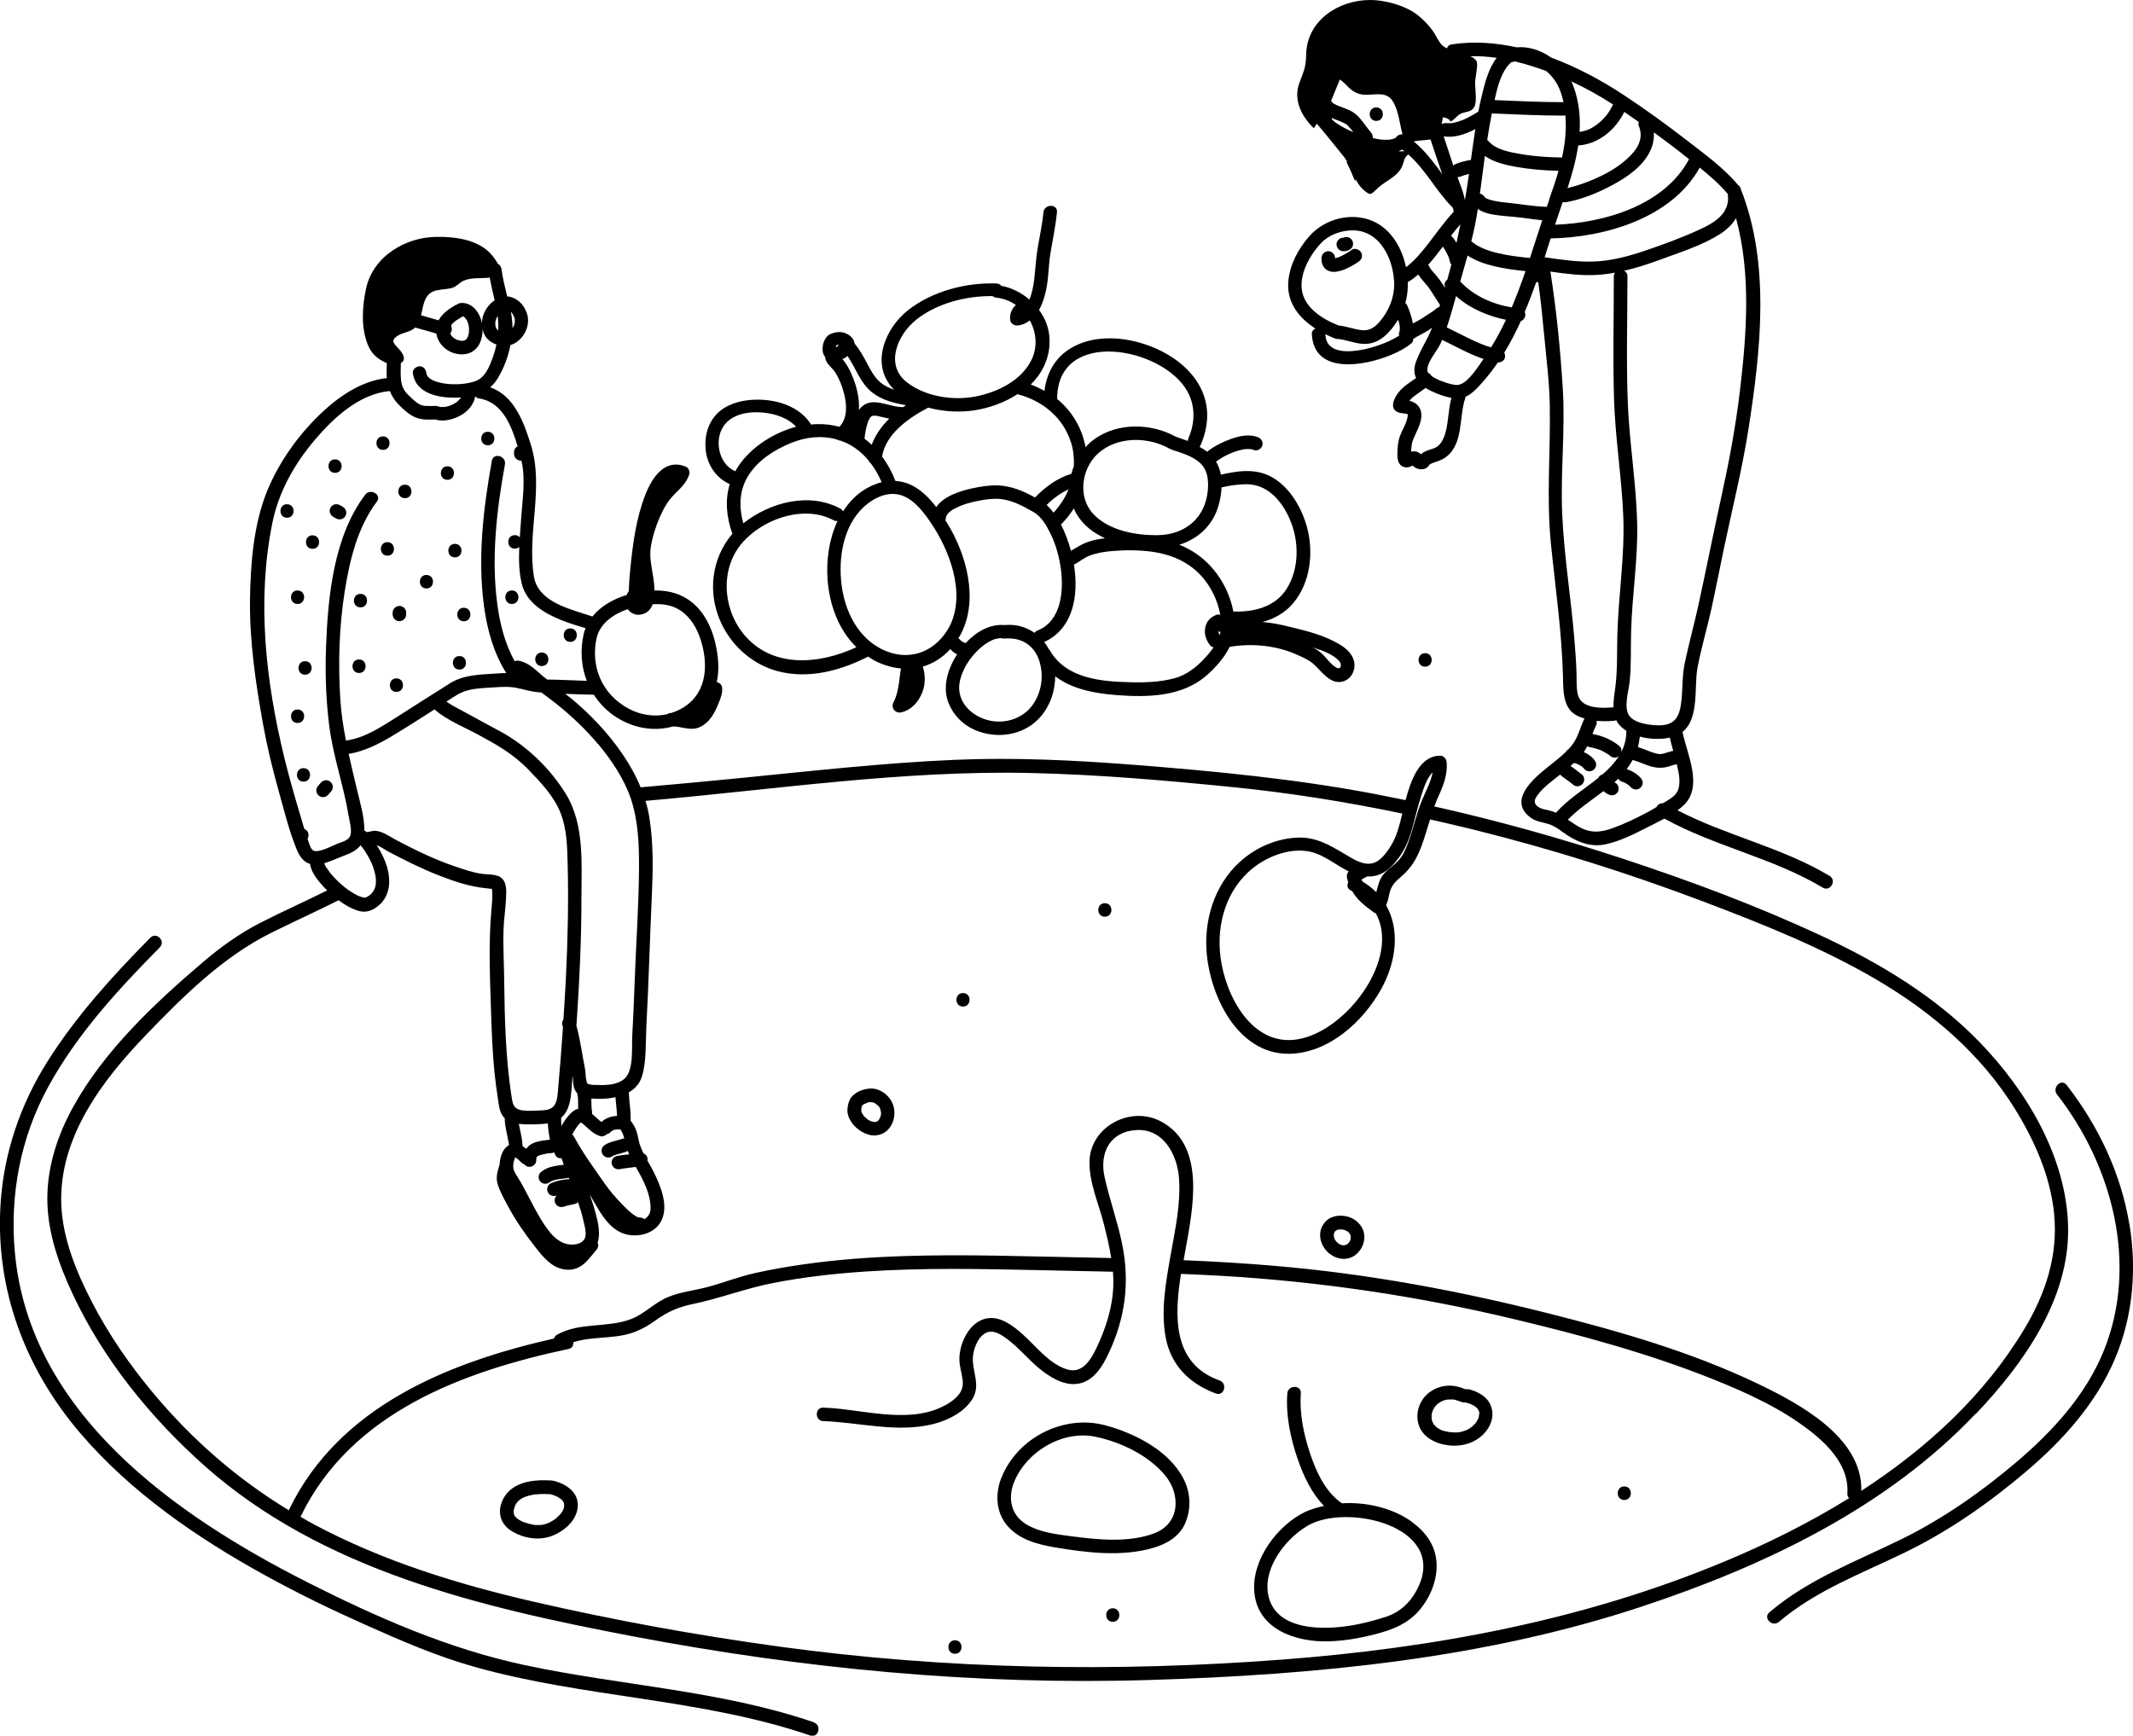 <?xml version="1.0" encoding="UTF-8"?>
<svg id="Livello_1" data-name="Livello 1" xmlns="http://www.w3.org/2000/svg" viewBox="0 0 236.69 192.63">
  <path d="M219.26,156.91c5.27-5.55,10.37-12.71,10.23-20.67-.13-7.75-4.6-15.21-9.88-20.64-4.91-5.05-11.02-8.71-17.36-11.68-7.23-3.38-14.78-6.19-22.36-8.68-6.81-2.24-13.73-4.17-20.73-5.74.09-.24.18-.48.28-.72.61-1.36,1.21-2.63,1.09-4.16-.03-.4-.32-.76-.75-.75-2.31.03-3.25,2.84-3.81,4.93-1.16-.24-2.33-.47-3.5-.7-8.78-1.66-17.63-2.51-26.53-3.21-6.67-.52-13.34-.85-20.04-.56-7.9.34-15.77,1.23-23.64,2.01-3.72.36-7.45.72-11.17,1.04-.54-1.31-1.23-2.55-2.04-3.73-1.58-2.3-3.51-4.35-5.66-6.13-.22-.18-.45-.34-.67-.52,1.06.04,2.11.09,3.17.1.57.87,1.3,1.66,2.22,2.31,1.96,1.37,4.33,1.83,6.54,1.22.08,0,.17,0,.25,0,.07,0,.13,0,.2.02.03,0,.07,0,.1.01,0,0,0,0,0,0,.25.04.5.09.75.14.53.09,1.06.15,1.57-.05,1.21-.47,1.81-1.66,2.26-2.8.21-.53.45-1.15.33-1.73-.05-.27-.3-.46-.57-.52.32-1.45.15-3.07-.2-4.48-.39-1.62-1.19-3.25-2.5-4.33-1.17-.97-2.59-1.37-4.09-1.36-.04,0-.09,0-.13,0,0-.55-.07-1.09-.14-1.52-.17-1.1-.44-2.19-.26-3.31.18-1.13.54-2.27,1-3.32.42-.97.9-1.81,1.65-2.55.65-.65,1.32-1.27,1.61-2.17.09-.28-.05-.72-.34-.85-2.37-1.01-3.8,1.21-4.55,3.15-.99,2.56-1.37,5.38-1.64,8.1-.09.85-.15,1.7-.18,2.56-.03.04-.06.06-.09.11-.05.1-.08.19-.12.29-1.49.46-2.89,1.24-3.82,2.4-.33-.1-.65-.2-.97-.31-2.18-.7-5.12-1.56-5.53-4.16-.77-4.86,1.15-9.8-.33-14.58-.78-2.53-1.87-5.49-4.52-6.38.32-.27.6-.61.85-1.02.65-1.06,1.15-2.37,1.4-3.68.25-.07.5-.19.72-.35,1.02-.74,1.54-2.13,1.05-3.33-.01-.03-.03-.06-.05-.08-.01-.03-.01-.06-.03-.09-.36-.84-1.16-1.48-2.05-1.55-.24-.98-.49-1.96-.62-2.96-.04-.28-.17-.51-.39-.64-.1-.15-.21-.32-.32-.49-1.39-2.16-4.2-2.55-6.6-2.51-1.66.03-3.33.54-4.71,1.46-1.49.99-2.63,2.45-3.02,4.27-.42,1.95-.58,4.29.17,6.18.41,1.03,1.02,1.58,1.99,2.04.05.02.1.04.14.06-.01.55-.03,1.11,0,1.66-2.87.32-5.41,2.09-7.44,4.05-2.44,2.36-4.51,5.27-5.81,8.42-1.54,3.72-1.88,8.2-1.93,12.19-.05,4.57.62,9.11,1.42,13.6.45,2.53,1.05,5.01,1.74,7.48.59,2.11,1.12,4.3,1.93,6.35.31.78.72,1.59,1.57,1.83.13.96.91,1.89,1.51,2.54.13.14.27.27.4.4-2.47,1.23-4.99,2.35-7.45,3.61-2.3,1.18-4.37,2.67-6.33,4.34-5.39,4.59-10.96,9.83-14.42,16.09-1.71,3.09-2.84,6.54-2.86,10.09-.02,3.74,1.27,7.37,2.84,10.72,3.37,7.2,8.62,13.67,14.54,18.95,13.11,11.69,30.8,15.78,47.58,18.98,18.91,3.6,38.08,5.44,57.33,4.85,18.52-.57,37.19-2.34,54.85-8.22,13.45-4.47,26.94-10.89,36.82-21.31ZM156.52,92.6c.43-1.41.72-2.86,1.18-4.26.22-.67.6-1.98,1.27-2.62-.2,1.12-.79,2.12-1.22,3.2-.61,1.49-.93,3.09-1.49,4.6-.28.75-.58,1.47-1.14,2.05-.45.47-1,.82-1.45,1.29-.62.64-.74,1.41-.95,2.16-.43-.44-.94-.83-1.53-1.18-.03-.07-.07-.15-.1-.23.21-.11.41-.23.62-.34.85.04,1.66-.21,2.41-.86,1.13-.99,1.95-2.38,2.39-3.81ZM149.61,97.9c-.16.32-.13.72.29.93.06.03.11.06.16.09.55.95,1.36,1.6,2.4,2.35.06.05.13.06.2.08,2.8,4.99-3.24,13.11-8.68,14-5.1.83-8.02-4.91-8.55-9.15-.46-3.64.65-7.49,3.58-9.84,1.7-1.37,4.25-2.33,6.44-1.82,1.53.36,2.81,1.49,4.21,2.17-.18.18-.25.49-.19.73.04.17.09.32.14.47ZM66.37,82.57c1.5,1.81,2.9,3.88,3.65,6.12.81,2.44.9,5.07.89,7.61-.03,4.43-.36,8.87-.51,13.3-.06,1.76-.14,3.53-.24,5.29-.08,1.37.21,3.96-.92,4.88-.82.66-2.03.68-3.04.64-.21,0-.43.01-.64-.04-.46-.11-.37-.04-.49-.47-.11-.38-.07-.86-.15-1.26-.32-1.59-.52-3.24-.96-4.81,0-.12.02-.24.03-.36.31-4.58.53-9.16.53-13.75,0-3.81.36-8.17-1.7-11.56-1.72-2.83-4.34-5.36-7.24-6.95-1.31-.72-2.64-1.41-3.94-2.14-.66-.37-1.44-.73-2.1-1.2.79-.52,1.56-1.08,2.5-1.29.95-.22,1.93-.24,2.89-.3.89-.06,1.67-.1,2.53.09.11.05.21.08.32.07.75.19,1.5.38,2.28.41.02,0,.03.02.05.03.53.4,1.07.78,1.59,1.2,1.69,1.35,3.27,2.84,4.66,4.5ZM67.9,129.23c.13.4.51.61.92.52.18-.04.37-.07.55-.09.39-.05.79-.1,1.18-.15.01.02.03.05.04.07.78,1.36,1.62,2.93,1.6,4.54,0,.56-.29.95-.69,1.19-.12-.11-.27-.18-.47-.18-.35,0-.71-.3-.97-.51-.39-.31-.74-.67-1.09-1.03-.7-.73-1.35-1.48-1.93-2.32-1.15-1.67-2.39-3.33-3.34-5.12-.06-.1-.12-.18-.2-.24.13-.24.26-.48.41-.7.16-.24.29-.41.54-.64.04.02.09.05.13.08.02.01.08.05.1.07.1.08.19.16.28.25.49.45.98.92,1.64,1.12.26.08.54-.02.73-.21.14-.03.27-.08.37-.19.05-.05.1-.1.15-.14.02,0,.13-.08.15-.09.02-.01.02-.01.03-.02.02,0,.05-.02.07-.03.07-.02.14-.04.21-.05.04,0,.05-.01.06-.01,0,0,0,0,.02,0,.08,0,.17-.01.25-.01.07,0,.13,0,.2,0,.22.31.35.66.43,1.02-.07,0-.14,0-.2.02-.65.24-1.36.3-1.95.69-.16.11-.29.26-.34.45-.05.18-.03.42.08.58.1.16.26.3.45.34.19.04.41.04.58-.08.08-.05.16-.09.24-.13.44-.17.91-.24,1.35-.41.07-.02.12-.06.18-.09.05.13.11.26.16.38-.47.05-.94.1-1.41.2-.38.08-.64.55-.52.92ZM55.23,97.22c-.53-.21-1.14-.16-1.69-.23-.99-.13-1.98-.47-2.92-.79-2.32-.77-4.51-1.84-6.67-2.98-.68-.36-1.42-.91-2.2-1.01-.43-.05-.73.14-1.08.13-.08-.07-.16-.13-.24-.16.03-1.49-.5-3.19-.81-4.52-.32-1.35-.64-2.67-.93-3.99,1.74-.29,3.32-1.08,4.83-1.99,1.58-.95,3.14-1.95,4.7-2.95,1.3,1.17,3.23,1.94,4.7,2.73,2.17,1.17,4.02,2.19,5.75,3.99,1.37,1.42,2.83,2.95,3.55,4.82.69,1.8.72,3.71.77,5.6.11,4.26.01,8.52-.2,12.77-.08,1.51-.17,3.01-.27,4.52-.13.16-.19.37-.11.63.02.07.04.14.06.2-.15,2.25-.33,4.51-.53,6.75-.06.61-.06,1.38-.41,1.91-.39.59-1.13.57-1.77.6-.6.03-1.22.06-1.81-.02-1.06-.15-1.08-.84-1.22-1.76-.62-4.13-.73-8.33-.78-12.5-.02-1.96-.14-3.94-.07-5.9.04-1.11.22-2.22.27-3.33.04-.94.14-2.12-.89-2.53ZM68.29,121.75c.06.7.16,1.4.18,2.1-.63.03-1.24.21-1.72.67-.03-.02-.06-.04-.09-.06-.01,0-.18-.14-.06-.04-.07-.06-.14-.12-.21-.18-.23-.21-.45-.43-.7-.62,0,0,0,0,0,0,.02-.11.02-.22,0-.33-.01-.05-.02-.1-.03-.14-.04-.41-.03-.82-.04-1.23.4.03.81.03,1.16.02.49,0,1.01-.06,1.51-.17ZM64.53,124.5s0,0,0,0c0,0,0,0,0,0,0,0,0,0,0,0ZM64.07,121.47c.02.08.03.15.05.23.05.45.02.91.04,1.36-.23.05-.45.16-.64.33-.5.42-.9,1-1.22,1.58,0-.04,0-.08-.01-.13-.02-.23-.02-.46-.02-.69,0-.03-.01-.05-.02-.08.11-.09.21-.19.31-.31.79-.95.81-2.35.91-3.51.02-.3.05-.6.07-.9.08.7,0,1.47.52,1.99,0,.04,0,.08,0,.13ZM57.04,128.81c.02-.07.04-.15.07-.23,0-.02.05-.08.08-.13.06.05.16.1.21.14.17.15.33.31.5.47.1.09.2.14.3.17.14.17.33.28.56.27.4-.02.76-.33.75-.75,0-.05,0-.1,0-.16,0,0,.02-.11.03-.14,0,0,0,0,0,0,0-.01,0-.01.02-.03,0,0,.01-.02.02-.03h0s.04-.04.06-.06c.02-.02.02-.02.02-.02.03-.02.07-.03.09-.04.02,0,.07-.03.1-.04.03,0,.05-.02.08-.03.13-.04.26-.07.39-.1.07-.01.14-.02.2-.04.03,0,.07-.01.1-.02.08-.01.07,0-.05,0,.1-.04.25-.03.35-.04.19-.02.39-.04.58-.08.01,0,.02,0,.03-.01.04.29.22.55.53.62.08.02.16.02.25.01.09.24.18.48.25.73-.32.04-.63.07-.94.13-.6.1-1.17.31-1.63.71-.3.26-.28.8,0,1.06.31.28.72.27,1.04.01-.04.03,0,0,.02-.01,0,0,0,0,0,0,0,0,0,0,0,0,0,0,0,0,.01,0,.04-.03.09-.06.14-.08.03-.02.07-.03.1-.05.02,0,.04-.02.06-.02.24-.08.49-.13.74-.17.05,0,.1-.02.15-.02h.06c.13-.02.25-.04.38-.05.14-.02.29-.04.43-.06.02.05.04.1.06.14-.65.04-1.31.15-1.91.4-.19.08-.34.16-.45.34-.09.16-.13.4-.08.58.06.18.17.36.34.45.17.09.4.15.58.08.04-.02.09-.03.13-.04-.05.05-.11.09-.14.16-.09.16-.13.4-.08.58.06.18.17.36.34.45.17.09.39.14.58.08.43-.15.88-.23,1.33-.33.12-.03.23-.11.32-.2.23.66.44,1.33.59,2.02.12.54.45,1.58.11,2.11-.45.69-1.61.69-2.28.42-.75-.3-1.36-.93-1.83-1.58-1.01-1.38-1.75-2.98-2.56-4.48-.25-.47-.51-.93-.8-1.38-.23-.36-.43-.67-.42-1.11,0-.19.03-.38.08-.57ZM57.74,125.57c-.06-.28-.12-.57-.17-.85.6.09,1.23.07,1.75.06.48-.01.99-.03,1.47-.11.02.32.05.65.09.97.03.22.07.44.11.66,0,.05.01.12.02.19-.03,0-.06.01-.08.01-.07,0-.13.02-.2.02-.61.07-1.24.15-1.78.46-.23.13-.41.32-.55.52-.13-.11-.27-.21-.41-.31-.03-.55-.13-1.09-.24-1.62ZM66.22,70.74c.42-1.61,1.87-2.59,3.44-3.14.32.48.92.72,1.48.6.69-.14,1.08-.58,1.29-1.14.89-.05,1.8.03,2.61.43,1.24.61,2.09,1.81,2.56,3.08.92,2.49,1.05,5.65-1.14,7.49-.6.51-1.28.85-1.98,1.07-.02,0-.04,0-.06,0-.15,0-.28.06-.4.14-1.41.31-2.93.1-4.26-.62-2.94-1.57-4.28-4.68-3.54-7.91ZM54.69,39.63c-.38,1.1-.88,2.31-1.97,2.68-1.01.34-2.14.4-3.19.28-.69-.08-2.12-.36-2.22-1.19-.05-.4-.31-.75-.75-.75-.36,0-.8.35-.75.75.32,2.41,3.16,2.86,5.33,2.71-.01.03-.03.05-.04.08-.02.03-.04.06-.06.08,0,0-.01.02-.02.02-.06.07-.13.14-.2.21-.03.03-.06.06-.09.08-.01.01,0,0-.02.02-.16.11-.32.21-.49.3-.04.02-.09.04-.13.06-.09.03-.18.07-.27.09-.09.03-.19.05-.28.08-.05.01-.09.02-.14.03,0,0,0,0-.01,0-.16,0-.32.02-.49.01.02,0,.02,0,.04.01-.01,0-.04,0-.05-.01,0,0,0,0,0,0,0,0,0,0,0,0-.03,0-.05,0-.08-.01-.03,0-.05-.02-.08-.03-.03-.01-.06-.02-.09-.03-.02,0-.03,0-.05-.02-.03-.01-.07,0-.1-.01-.03,0-.06-.02-.09-.02-.02,0-.04,0-.06,0-.01,0-.03,0-.04,0-.34.01-.67.02-1.01,0-.06,0-.13-.01-.19-.01,0,0,0,0,0,0-.03,0-.05,0-.08-.01-.11-.03-.21-.05-.32-.09-.02,0-.03-.01-.05-.02,0,0,0,0-.02-.01-.05-.03-.1-.05-.15-.08-.06-.04-.12-.07-.18-.11-.01,0-.08-.05-.11-.08-.29-.23-.56-.49-.82-.74-.29-.28-.49-.52-.66-.89-.06-.13,0,0-.05-.12-.04-.1-.07-.2-.09-.31-.02-.08-.04-.16-.05-.24,0-.04-.01-.08-.02-.12,0,0,0-.01,0-.04-.06-.63-.04-1.26-.02-1.89.4-.21.52-.67-.07-1.39-.58-.71-1.22-1.02-.31-1.62.63-.42,1.41-.39,1.96-.93.79.21,1.58.44,2.36.67.17,1.13,1.14,2.04,2.26,2.25.57.11,1.15.07,1.67-.21.38-.21.7-.56.88-.95.23-.48.32-1.02.32-1.55.1.46.33.89.7,1.2.25.21.54.37.84.48-.1.46-.23.92-.39,1.38ZM49.36,45.16c-.06,0-.12,0,0,0h0ZM51.43,35.15s.04.02.06.02c-.02,0-.04,0-.05-.02.02.01.05.03.07.04,0,0,.02.01.03.02,0,0,.01,0,.01.01.03.03.06.05.08.08.02.02.03.04.05.06.04.06.07.11.11.17.02.03.03.06.05.09,0,.01.03.06.04.09,0,0,0,0,0,0,.01.04.03.07.04.11.03.08.05.16.07.24.02.07.03.14.04.22,0,.04,0,.08.01.12.01.16,0,.32,0,.48,0,0,0,0,0,0,0-.01,0-.02,0-.03,0,.03-.01.05-.01.08,0-.01,0-.03,0-.05-.01.05-.01.08,0,.06,0,0,0,.01,0,.02-.01.08-.03.16-.06.24-.02.06-.04.12-.06.18-.02.03-.04.07-.05.1-.02.03-.04.06-.05.09,0,0-.02.02-.03.04,0,0,0,0,0,0-.03.03-.05.06-.08.08,0,0-.02.02-.04.03,0,0,0,0,0,0-.03.02-.06.04-.09.05,0,0,0,0,0,0-.05.01-.11.04-.16.05,0,0,0,0,0,0-.05,0-.11,0-.15,0-.05,0-.09,0-.14,0-.04-.03-.25-.06-.3-.07-.05-.01-.09-.04-.14-.05h0s-.02-.01-.03-.01c-.1-.05-.19-.11-.28-.17,0,0,0,0-.01,0-.03-.03-.07-.06-.11-.1-.04-.04-.07-.07-.11-.11,0,0-.02-.02-.03-.03,0,0,0,0-.01-.02-.03-.04-.06-.09-.08-.13-.01-.02-.1-.17-.04-.07.04.07,0,0-.01-.05.18-.24.22-.59.08-.86.01-.02.02-.04.03-.06.01-.02.03-.04.04-.06,0,0,0,0,0-.02.03-.04.09-.09.11-.11.08-.09.18-.17.27-.25.01-.01.03-.02.04-.03.05-.04.1-.07.15-.1.21-.14.42-.26.63-.39.01,0,.02-.02.03-.03.03,0,.05.01.08.02,0,0,.01,0,.02,0-.04-.02-.06-.04,0,0ZM54.96,35.89s0-.08,0-.12c0,0,0,0,0,0,.03-.15.06-.29.12-.43,0,.01,0,.01-.01.02.02-.03.03-.08.05-.11.03-.06.06-.12.1-.17.08.55.09,1.09.06,1.61,0,0,0,0,0,0-.03-.03-.06-.06-.09-.1,0,0-.03-.01-.05-.05,0,0,0,0,0,0,0,0-.01-.01-.02-.02,0,0,0,0,.01.01-.01-.02-.03-.04-.04-.07-.02-.03-.03-.06-.05-.08,0,0,0,0,0,0-.02-.07-.04-.13-.06-.2,0,0,0-.03-.01-.07,0,0,0,0,0,0,0,0,0,0,0,.01,0-.03,0-.05-.01-.08,0,.03,0,.04.01.06,0-.07,0-.14,0-.21ZM56.73,34.66s.04.03.06.05c0,0,0,.01.03.04.02.03.04.06.06.09.05.09.1.18.14.27.02.06.05.13.07.2.01.04.02.09.03.13,0,0,0,0,0,0,0,.1,0,.19,0,.29,0,.01,0,.04,0,.06,0,.02,0,.05-.01.07-.02.09-.05.18-.08.27-.02.04-.04.08-.06.12-.03.06-.07.11-.1.17,0-.62-.07-1.22-.18-1.82.02.03.05.05.06.06ZM47.26,33.11c.61-1.15,1.77-.86,2.89-1.15.51-.14.82-.6,1.3-.81.88-.38,1.95-.23,2.89-.34.16.85.35,1.68.55,2.52-.63.42-1.1,1.07-1.31,1.81-.07.25-.1.5-.1.76-.03-.16-.06-.32-.11-.47-.32-.97-1.11-1.89-2.23-1.8-.17.01-.33.08-.46.18-.05.02-.09.02-.14.05-.74.43-1.48.95-1.87,1.69-.65-.19-1.29-.38-1.95-.56.16-.63.23-1.3.53-1.87ZM34.13,93.1c.22-.38.1-.94-.36-1.1-.15-.5-.29-1-.44-1.49-.64-2.14-1.26-4.29-1.79-6.46-2.06-8.49-3.06-17.37-1.32-26,.7-3.47,2.45-6.56,4.73-9.25,2.07-2.44,4.95-5.11,8.31-5.4.22.58.57,1.1,1.03,1.56.56.55,1.16,1.12,1.91,1.4.65.25,1.39.22,2.08.19.89.29,1.94.02,2.73-.39.87-.45,1.56-1.22,1.73-2.19.09.12.22.22.42.25,2.57.39,3.59,3,4.28,5.33-.06.03-.13.05-.18.1-.04.05-.08.1-.12.15-.07.12-.1.24-.1.38v.19c0,.1.02.2.06.29.03.09.08.17.16.24.07.07.15.12.24.16.09.05.19.07.29.06.02,0,.05,0,.07,0,.49,2.08.1,4.44-.04,6.53-.04.65-.1,1.32-.14,1.99-.12-.15-.3-.25-.55-.25-.97,0-.97,1.5,0,1.5.21,0,.37-.08.49-.19-.06,1.37-.04,2.75.27,4.05.5,2.16,2.56,3.34,4.47,4.1.83.33,1.72.6,2.62.87-.08.19-.15.39-.2.6-.42,1.82-.29,3.63.33,5.24-1.46-.04-2.92-.13-4.38-.14-.18-.14-.37-.27-.54-.42-.78-.67-1.58-1.5-2.64-1.67-.17-.03-.31,0-.43.06-1.11-1.96-1.67-4.25-1.95-6.45-.67-5.11-.05-10.37.86-15.4.17-.94-1.28-1.35-1.45-.4-.96,5.33-1.6,10.85-.86,16.24.36,2.56,1.07,5.13,2.46,7.32-.35,0-.7.02-1.07.05-1.77.12-3.62.11-5.17,1.08-1.94,1.21-3.85,2.45-5.78,3.67-1.77,1.12-3.65,2.4-5.77,2.69-.3-1.51-.53-3.04-.63-4.62-.25-3.99-.13-8.05.5-11.99.55-3.44,1.42-7.08,3.56-9.91.58-.77-.72-1.52-1.3-.76-3.48,4.6-4.13,11.26-4.34,16.83-.11,2.95-.02,5.93.36,8.86.43,3.37,1.59,6.57,2.14,9.92.1.59.39,1.57.2,2.19-.17.54-.84.7-1.33.88-.55.21-2.16,1.11-2.77.81-.3-.14-.45-.73-.56-1.01-.04-.1-.07-.21-.1-.31ZM36.25,96.36c-.07-.11-.13-.23-.19-.35,0-.02-.02-.03-.02-.05,0,0-.05-.13-.06-.15,0,0,0,0,0-.01.69-.19,1.38-.52,1.98-.75.77-.29,1.58-.6,2.05-1.24.17.2.31.39.49.66.29.44.61,1.02.78,1.43.2.49.39,1.15.42,1.55.01.13.02.26.01.39,0,.08,0,.15-.01.23,0,.03,0,.03,0,.05,0,0,0,0,0,.01-.04.27-.11.49-.19.62-.15.27-.19.33-.42.54-.09.08-.12.1-.25.18-.06.04-.13.08-.2.11-.03.01-.06.03-.09.04,0,0,0,0,0,0,0,0,0,0,0,0,0,0-.01,0-.02,0,0,0,0,0-.01,0-.03,0-.06,0-.06.01,0,0,.01,0,.02-.01-.03,0-.06,0-.09,0-.18-.04-.36-.09-.54-.16-.03-.01-.07-.03-.08-.03-.05-.02-.1-.05-.15-.08-.11-.05-.21-.11-.32-.17-.25-.14-.48-.3-.72-.46-.39-.28-.84-.67-1.24-1.07-.45-.45-.77-.82-1.07-1.31ZM191.34,173.31c-15.63,6.52-32.29,9.61-49.12,10.88-18.59,1.41-37.21,1.09-55.7-1.44-9.19-1.26-18.36-2.92-27.4-5.01-8.35-1.93-16.62-4.48-24.21-8.52-.54-.29-1.06-.59-1.58-.89.02-.03.05-.05.06-.08,5.59-11.49,17.97-16.04,29.7-18.54.42-.09.56-.42.52-.74,2.03-.67,4.38-.36,6.42-1.01,1-.32,1.88-.82,2.73-1.43,1.33-.96,2.54-1.48,4.14-1.81,2.98-.62,5.81-1.72,8.8-2.31,3.4-.67,6.84-1.06,10.3-1.29,6.53-.44,13.07-.29,19.6-.15,2.63.06,5.27.11,7.9.17.04.52.06,1.04.04,1.57-.08,2.35-.83,4.7-1.83,6.81-.67,1.41-1.63,3.06-3.43,2.42-1.95-.68-3.29-2.51-4.78-3.84-1.07-.95-2.48-2.07-4.01-1.78-1.89.36-2.99,2.65-3.03,4.42-.02.83.26,1.6.36,2.41.16,1.2-.54,1.93-1.51,2.56-.19.12-.38.23-.58.33-2.66,1.4-5.96,1.05-9.1.63-1.49-.2-2.94-.41-4.27-.45-.97-.03-.96,1.47,0,1.5,4.02.14,8.1,1.31,12.1.35,1.42-.34,3.01-1.06,4.01-2.22.2-.23.38-.47.52-.74.74-1.38.02-2.68-.04-4.1-.04-1.01.42-2.44,1.32-3.01.77-.49,1.6-.02,2.26.44,1.51,1.05,2.63,2.56,4.09,3.68,1.25.95,2.86,1.86,4.47,1.34,1.42-.46,2.29-1.91,2.89-3.18,1.91-4.02,2.42-8.02,1.51-12.36-.52-2.46-1.38-4.84-1.92-7.29-.59-2.67.58-5.02,3.49-5.21,3.03-.2,4.57,2.7,4.77,5.33.21,2.84-.43,5.71-.92,8.49-.53,3.01-1.13,6.19-.55,9.24.49,2.57,2.03,4.42,4.21,5.57.44.23.89.44,1.37.61.91.32,1.3-1.12.4-1.45-5.26-1.87-5.03-7.15-4.29-11.83,1.46.06,2.93.13,4.39.21,10.99.64,21.77,2.23,32.47,4.79,7.56,1.8,15.11,3.85,22.33,6.75,3.7,1.49,7.46,3.21,10.62,5.68,2.16,1.68,4.33,3.99,4.14,6.93-.02.23.06.41.19.53-4.44,2.75-9.15,5.09-13.89,7.06ZM206.54,165.41c.13-5.96-7.08-9.74-11.63-11.91-7.33-3.49-15.24-5.76-23.09-7.74-9.99-2.52-20.07-4.4-30.35-5.27-3.37-.29-6.75-.49-10.13-.63.07-.38.13-.75.2-1.11.8-4.52,2.36-11.66-2.77-14.32-3.34-1.73-7.74.6-7.87,4.4-.08,2.38,1.04,4.79,1.6,7.06.31,1.23.61,2.47.81,3.73-.77-.02-1.55-.04-2.32-.05-6.86-.12-13.72-.39-20.58-.17-3.78.12-7.56.39-11.31.93-1.74.25-3.48.55-5.2.93-1.83.4-3.56,1.08-5.36,1.57-1.49.4-3.05.54-4.48,1.15-1.47.62-2.55,1.85-4.05,2.42-2.64,1-5.68.31-8.2,1.73-.19.11-.29.26-.33.42-11.72,2.65-23.83,7.52-29.39,18.96-.02.04-.02.07-.03.11-5.71-3.46-10.72-7.82-15.03-12.98-2.61-3.12-4.95-6.5-6.82-10.12-1.72-3.32-3.26-7.04-3.41-10.82-.29-7.4,4.5-13.75,9.37-18.81,4.12-4.28,8.53-8.68,13.9-11.35,2.49-1.24,5.02-2.38,7.5-3.63.47.35.96.66,1.48.9.48.22,1.01.41,1.54.36.68-.06,1.35-.53,1.79-1.03.95-1.11.96-2.62.56-3.95-.25-.83-.65-1.65-1.14-2.39.41.14.9.49,1.18.65,1.87.99,3.76,1.94,5.73,2.71,1.67.65,3.4,1.24,5.18,1.41.16.01.56.08.71.08-.02.11.03.42.03.5.01.65-.05,1.3-.11,1.94-.32,3.73-.15,7.51-.03,11.25.07,2.2.16,4.4.37,6.59.1,1,.24,2,.39,2.99.11.71.15,1.49.64,2.06.03.04.07.06.11.1.01.61.13,1.21.26,1.81.06.28.12.57.17.85,0,.05.03.13.03.18,0-.19,0,.06.01.11,0,.02,0,.05,0,.07-.03.02-.06.02-.1.05-.61.41-.89,1.27-.93,2.06-.21.76-.47,1.42-.21,2.24.26.82.72,1.64,1.13,2.4.85,1.59,1.88,3.07,2.99,4.49.91,1.16,1.92,2.46,3.51,2.57,1.64.12,2.42-1.12,3.34-2.23.21-.26.22-.55.11-.79.03-.08.06-.16.08-.24.24-1.1-.13-2.4-.42-3.45-.16-.55-.34-1.1-.54-1.64.27.45.54.9.8,1.36.8,1.38,1.84,2.85,3.54,3.13,1.4.23,3.01-.27,3.65-1.64.78-1.68-.14-3.84-.89-5.36-.21-.42-.45-.83-.69-1.25.02-.11.03-.22,0-.33-.07-.22-.23-.38-.43-.47-.16-.32-.31-.65-.42-.99-.15-.48-.2-.99-.36-1.46-.15-.44-.37-.82-.65-1.17.04-1.05-.17-2.1-.2-3.15.66-.38,1.19-.94,1.45-1.75.52-1.67.4-3.76.49-5.5.26-4.85.39-9.7.61-14.55.13-2.87.19-5.78-.26-8.62-.1-.66-.25-1.3-.44-1.93,14.22-1.23,28.49-3.42,42.79-3.09,7.44.17,14.91.82,22.32,1.56,6.34.63,12.64,1.64,18.87,2.94-.31,1.24-.59,2.49-1.27,3.58-.51.82-1.27,1.9-2.31,1.98-1.01.09-2.03-.61-2.86-1.1-1.66-.98-3.15-1.86-5.14-1.79-2.17.08-4.23.9-5.92,2.24-3.05,2.42-4.45,6.32-4.24,10.14.28,4.97,3.38,11.69,9.2,11.61,4.35-.06,8.19-3.56,10.19-7.17,1.68-3.02,2.11-6.6.55-9.32.18-.4.27-.81.37-1.3.19-.86.65-1.32,1.3-1.87,1.12-.95,1.72-1.97,2.24-3.34.37-.99.65-2.01.97-3.01,1.58.36,3.16.72,4.74,1.11,8.7,2.16,17.27,4.85,25.65,8.03,6.57,2.49,13.18,5.13,19.25,8.7,6.09,3.59,11.54,8.26,15.28,14.32,2.18,3.53,3.93,7.48,4.33,11.65.44,4.59-.94,8.78-3.27,12.68-4.45,7.44-10.87,13.31-18.1,18.01Z"/>
  <path d="M122.67,158.19c-4.8-1.29-10.11,1.53-11.72,6.28-.5,1.66-.35,3.44.79,4.81,1.31,1.58,3.38,2.12,5.31,2.45,3.49.59,7.41,1.07,10.87.07,1.48-.42,2.92-1.23,3.57-2.69.72-1.62.64-3.43-.16-4.99-1.6-3.13-5.41-5.05-8.66-5.93ZM128.06,170.18c-2.86,1.06-6.29.7-9.25.31-1.64-.22-3.44-.43-4.88-1.29-1.61-.96-2.07-2.59-1.54-4.34,1.22-3.59,5.4-6.19,9.15-5.41,2.79.58,5.76,1.99,7.65,4.17,1.87,2.15,1.8,5.47-1.13,6.56Z"/>
  <path d="M156.68,168.9c-2.13-1.53-5.01-2.22-7.77-2.06-1.83-1.23-2.87-3.52-3.54-5.54-.7-2.11-1.19-4.42-1.02-6.66.08-.96-1.43-.96-1.5,0-.19,2.46.37,5.07,1.18,7.38.63,1.81,1.52,3.71,2.89,5.11-.73.16-1.44.37-2.1.67-3.09,1.5-5.92,5.29-5.64,8.84.33,4.22,4.68,5.64,8.31,5.52,2.01-.07,4.01-.46,5.93-1.02,1.79-.53,3.25-1.3,4.39-2.82,1.1-1.46,1.78-3.35,1.57-5.19-.2-1.79-1.28-3.19-2.71-4.22ZM157.15,176.58c-.73,1.33-1.84,2.35-3.28,2.83-1.55.51-3.15.91-4.77,1.11-2.83.35-7.3.25-8.28-3.14-.94-3.24,2.01-6.96,4.75-8.3,4.74-2.15,15.35.65,11.58,7.5Z"/>
  <path d="M148.2,137.69s.02.03.04.05c0,0,0,0,.01.01-.04-.08-.06-.09-.05-.06Z"/>
  <path d="M149.31,134.97c-.56-.1-1.1-.06-1.62.17-.52.23-.86.67-1.07,1.18-.37.98.07,2.15.88,2.79.45.35.96.58,1.53.6.47.02.97-.13,1.35-.41.79-.6,1.21-1.64.93-2.62-.26-.9-1.1-1.55-2-1.71ZM149.63,136.72s-.05-.04-.08-.06c.04.02.08.05.08.06ZM149.89,137.42c-.02.07-.03.14-.05.21,0,.02-.01.04-.02.06,0,0,0,0,0,0-.03.06-.07.13-.11.19,0,.01-.02.02-.02.03,0,0-.02.02-.03.02-.01.01-.05.06-.09.1-.01,0-.03.02-.04.03-.03.02-.07.04-.1.06-.02.01-.04.02-.06.03-.06.02-.13.03-.19.05,0,0,0,0,0,0-.04,0-.08,0-.12,0-.01,0-.04,0-.07,0-.01,0-.03,0-.03,0-.07-.02-.15-.05-.22-.07-.04-.02-.09-.05-.13-.07-.04-.02-.08-.05-.11-.07,0,0,0,0,0,0-.07-.06-.14-.13-.21-.2,0,0-.01-.01-.02-.02,0,0,0,.01.01.02,0-.01-.02-.02-.03-.04,0,0,0,0,0,0-.01-.02-.02-.03-.03-.04,0,0-.01-.02-.02-.02-.05-.07-.08-.16-.13-.23,0,0,0-.02,0-.02-.02-.05-.03-.1-.04-.15,0-.03-.01-.06-.02-.09,0-.01,0-.03,0-.03,0-.04,0-.09,0-.13,0-.02,0-.04,0-.07,0-.05.02-.1.04-.15,0-.01.01-.03.02-.04.02-.03.03-.06.05-.09,0,0,0,0,0,0-.01.01-.02.02-.04.04.02-.02.04-.04.05-.06,0,0,0,.01-.01.02.03-.03.05-.05.05-.05.01-.01.03-.03.04-.04.05-.03.1-.06.15-.09.02,0,.03-.01.05-.02.06-.02.13-.03.19-.04.02,0,.05,0,.07,0,.08,0,.15,0,.23,0,0,0,.01,0,.02,0,.02,0,.03,0,.04,0,.08.02.15.03.23.06.03,0,.06.02.09.03.06.03.12.05.17.09.01,0,.06.03.1.05.01,0,.02.02.03.03.03.03.06.06.1.09.02.02.04.04.06.07.03.06.07.11.1.17,0,.02.02.05.02.07,0,.03.02.06.02.1h0c0,.06,0,.12,0,.18,0,.02,0,.05,0,.07Z"/>
  <path d="M158.14,73.99c.97,0,.97-1.5,0-1.5s-.97,1.5,0,1.5Z"/>
  <path d="M145.98,36.47c-.25.09-.44.31-.41.67.29,4.51,5.91,3.45,8.74,2.27.82-.34,1.61-.74,2.3-1.3.15-.12.21-.3.21-.49.14-.09.28-.18.42-.26.33-.19.68-.36,1.01-.55.23-.13.44-.28.66-.43-.52,1.34-1.36,2.52-1.82,3.87-.21.63-.19,1.21.05,1.71-.66.45-1.34.87-1.86,1.48-.53.62-1.25,1.97-.05,2.35.32.1.62.07.93.16.01,0,.04.02.06.04,0,.01,0,.02.01.04-.03-.1-.02.1-.02.12-.09.75-.57,1.48-.84,2.18-.25.64-.3,1.36-.31,2.04,0,.35.01.74.2,1.05.3.51.93.55,1.41.3,0,0,.05-.02.09-.05.06.07.13.13.21.19.41.27,1.06.33,1.44-.02.07-.07.14-.14.19-.23.02-.03.04-.05.05-.07.13-.08.28-.14.43-.19.5-.17,1.01-.33,1.43-.67,1.91-1.52,1.37-4.41,2.08-6.48.02-.06.01-.11.02-.16.7-.31,1.29-.93,1.8-1.51.66-.73,1.25-1.5,1.8-2.3.35,0,.68-.16.78-.53.05-.18.02-.39-.07-.56.69-1.12,1.29-2.3,1.84-3.5.29-.1.5-.41.5-.71,0-.11-.02-.21-.07-.3.46-1.08.87-2.19,1.27-3.3,0,0,.01,0,.02,0,.08,0,.14-.02.21-.04.28,2,.48,4.02.67,6.03.24,2.53.56,5.06.61,7.61.1,5.17-.39,10.28.13,15.44.5,4.95,1.23,9.92,1.34,14.9.03,1.34.01,3.14,1.27,3.98.33.22.7.38,1.11.49-.44.89-.68,1.97-1.26,2.79-.16.23-.35.44-.54.65,0,0-.02,0-.02,0-.1.06-.19.17-.26.28-.64.62-1.36,1.17-2.04,1.71-1.61,1.29-4.41,3.72-1.83,5.59.64.46,1.32.48,2.05.72.74.25,1.4.83,2.05,1.25,1.3.83,2.66,1.3,4.21.97,1.62-.35,3.24-1.18,4.7-1.92.57-.29,1.19-.6,1.81-.93,5.61,3.1,12.05,4.36,17.57,7.66.83.5,1.59-.8.76-1.3-5.29-3.17-11.43-4.45-16.87-7.28.27-.2.53-.41.76-.64,2.07-2.12.29-5.57-.21-8.06,1.89-1.5,1.27-5,1.66-7.11.41-2.2,1.07-4.38,1.55-6.57.49-2.22.91-4.44,1.38-6.66.93-4.44,2.04-8.85,2.74-13.34,1.34-8.62,2.43-18.24-.86-26.56-.04-.22-.15-.35-.29-.44-1.57-1.88-3.66-3.4-5.59-4.89-2.3-1.78-4.66-3.5-7.09-5.1-2.42-1.6-5.18-3.1-8.07-4.17-1.13-.8-2.49-1.26-3.84-1.14-2.4-.52-4.84-.69-7.22-.32-.3.05-.45.23-.51.44-.19-.09-.36-.19-.49-.31-.48-.45-.68-1.07-1.06-1.6-.61-.85-1.45-1.69-2.35-2.23C155.37.48,153.54,0,152.06,0c-3.51-.01-7.04,2.26-7.12,6.03-.04,1.53-.23,1.72-.76,3.19-.72,1.97.35,3.8,1.62,5.02.07-.19.25-.37.31-.51.02-.05,2.81,3.39,3.06,3.72.12.16.22.32.32.5l-.07.04c.32.63.63,1.32.94,2.1,0-.02.03-.09.08-.18.21.4.45.77.78,1.08.97.91.91.52,1.82-.25.87-.74,2-1.15,2.52-2.21.19-.39.2-.77.43-1.11.08-.11.18-.2.28-.28,1.93,1.69,3.13,4.12,4.95,5.93.03.13.06.27.1.42-1.02,1.09-1.88,2.32-2.79,3.5-.74.96-1.54,1.93-2.51,2.67-.45-2.18-1.68-4.25-3.68-5.12-2.4-1.05-5.4-.24-7.09,1.72-1.2,1.39-2.13,3.11-2.29,4.97-.2,2.37,1.21,4.08,3.03,5.25ZM155.24,37.26c-.17.11-.34.21-.51.3-.39.21-.78.39-1.16.54-.93.37-1.93.66-2.92.8-.88.12-1.77.15-2.57-.18-.19-.08-.55-.35-.66-.51-.23-.32-.32-.66-.35-1.07,0-.02-.01-.04-.02-.06.36.18.72.34,1.09.49.12.05.23.06.34.05.91.09,1.77.47,2.69.54.91.07,1.73-.23,2.42-.81.59-.49,1.12-1.15,1.55-1.87.03.1.07.21.1.31.03.12.05.25.08.37,0,0,0,0,0,0,0,0,0,.02,0,.03,0,.06.01.12.01.18,0,.1-.01.21-.01.32,0,.02,0,.04-.01.06-.01.06-.03.11-.05.17-.04.11-.03.23,0,.35,0,0,0,0,0,0ZM171.92,22.15c-.1.27-.19.54-.28.81-1.39-.04-2.79-.3-4.18-.44-.61-.06-1.14-.12-1.74-.25-.14-.03-.27-.07-.41-.11-.05-.02-.35-.13-.24-.08-.06-.03-.12-.06-.18-.09-.01,0-.08-.04-.09-.05,0,0,0,0,.02.01.08.04-.03-.02-.05-.05.01.02.02.03.02.04h0s.01.02.01.02c0,.01.01.03.03.07-.11-.28-.33-.49-.61-.54.1-.73.19-1.47.29-2.2.09-.66.17-1.32.26-1.98,1,.7,2.33,1.01,3.47,1.21,1.55.27,3.13.4,4.7.44-.3,1.06-.66,2.12-1.04,3.18ZM162.56,22.2s-.02-.08-.03-.12c-.14-.63-.34-1.22-.58-1.82-.08-.2-.15-.41-.22-.62.09.01.18.01.26-.02.33-.13.67-.23,1.02-.32-.14.97-.29,1.93-.45,2.89ZM163.6,25.34c.15-.72.28-1.44.39-2.16.81.61,2.11.7,3.03.8.56.06,1.13.09,1.7.16.8.1,1.61.23,2.42.3-.46,1.39-.91,2.8-1.37,4.19-1.19-.12-2.36-.25-3.53-.53-1.05-.25-2.19-.63-2.98-1.33.12-.48.24-.95.34-1.43ZM173.7,12.8c.14,1.6-.03,3.15-.37,4.68-1.52-.02-3.06-.12-4.56-.38-1.22-.21-2.79-.47-3.63-1.47-.03-.04-.07-.06-.11-.09.15-.99.32-1.97.51-2.95,2.65.11,5.31.24,7.96.24.07,0,.13-.02.19-.04ZM163.22,17.75c-.56.09-1.11.22-1.64.43-.12.05-.22.11-.31.2-.18-.53-.35-1.05-.52-1.58-.19-.55-.37-1.1-.55-1.66,1.22.17,2.42-.24,3.51-.81-.18,1.14-.33,2.28-.49,3.42ZM160.23,48.49c-.24.63-.57,1.08-1.21,1.3-.36.12-.73.22-1.06.41-.1.06-.19.14-.28.22-.14-.14-.3-.24-.49-.29-.2-.06-.4-.05-.6,0,0-.15.01-.3.03-.45.03-.4.06-.58.23-.99.36-.9.98-1.84.86-2.84-.06-.52-.35-.93-.8-1.18-.16-.09-.33-.14-.5-.18.03-.04.04-.08.07-.11.2-.22.43-.41.67-.58.34-.25.69-.49,1.04-.74.79.48,1.91.91,2.87,1.1-.4,1.42-.3,2.96-.82,4.35ZM164.33,40.27c-.57.79-1.64,2.47-2.69,2.46-.49,0-2.02-.45-2.79-1-.03-.06-.06-.12-.11-.17-.07-.07-.14-.11-.22-.15-.05-.06-.1-.13-.11-.19-.21-.87,1.07-2.28,1.43-3.07.06-.14.12-.29.18-.43,1.52.72,3.01,1.59,4.6,2.12-.1.14-.19.28-.29.41ZM165.47,38.56c-1.73-.51-3.29-1.46-4.93-2.22.35-1.02.64-2.06.92-3.08.04-.13.08-.26.11-.4.85.77,1.85,1.36,2.9,1.81.85.37,1.74.64,2.64.82-.49,1.05-1.04,2.07-1.65,3.06ZM167.74,34.11c-2.04-.32-4.19-1.27-5.59-2.76-.04-.04-.08-.06-.12-.08.28-.97.55-1.94.82-2.91.87.57,1.89.92,2.89,1.17,1.16.28,2.35.44,3.54.56-.47,1.36-.97,2.71-1.53,4.03ZM175.07,77.03c-.16-.76-.11-1.56-.13-2.34-.04-1.22-.13-2.44-.23-3.65-.38-4.68-1.16-9.35-1.36-14.04-.2-4.66.36-9.31.06-13.97-.27-4.29-.7-8.64-1.37-12.89,1.72.25,3.45.47,5.18.37.67-.04,1.34-.13,1.99-.25-.07.11-.13.24-.13.4,0,4.52-.11,9.06.02,13.58.13,4.39.86,8.73,1.03,13.11.17,4.38-.54,8.75-.66,13.13-.05,1.89.02,3.81-.21,5.69-.09.7-.24,1.54-.22,2.33-1.4.11-3.62.18-3.97-1.48ZM185.29,81.86c.11.49.24.98.38,1.47-.36.07-.7.21-1.06.3-.32.09-.55.07-.93-.03-.66-.18-1.28-.5-1.93-.69.09-.32.15-.65.19-.99.02-.05.03-.11.03-.17,1.12.31,2.34.33,3.33.11ZM180.47,81.16c0,.86-.21,1.62-.56,2.31.05-.24,0-.49-.19-.65-.86-.73-1.89-1.15-2.99-1.36,0,0-.01,0-.02,0,.12-.32.25-.64.4-.95.09-.18.09-.35.05-.51.66.06,1.33.05,1.91,0,.1,0,.19-.04.28-.08.03.05.04.11.07.16.25.42.62.75,1.05,1.03,0,.02,0,.03,0,.05ZM171.53,89.87c-.41-.09-1.02-.28-1.19-.73-.13-.35.13-.7.33-.97.66-.87,1.61-1.53,2.46-2.21.06.08.12.15.2.2.3.21.59.42.88.64.1.08.2.16.3.24.07.07.15.12.24.16.09.05.19.07.29.06.18,0,.4-.08.53-.22.13-.14.23-.33.22-.53,0-.19-.07-.41-.22-.53-.42-.34-.85-.66-1.29-.97.13-.11.26-.22.38-.34.14.04.28.08.42.14.15.07.3.16.44.25.12.1.23.2.32.32.11.14.36.22.53.22.18,0,.4-.08.53-.22.13-.14.23-.33.22-.53,0-.07-.02-.13-.03-.2-.04-.13-.1-.24-.19-.33-.3-.39-.72-.66-1.17-.86.04-.05.09-.1.12-.16.1-.15.19-.32.28-.49.06.04.12.08.2.09.46.09.91.21,1.35.38.01,0,.02.01.03.02.05.02.11.05.16.08.11.05.21.11.31.17.1.06.2.13.3.19.02.01.04.03.06.04.03.03.07.06.11.09.15.13.32.22.53.22.16,0,.33-.07.46-.17-.47.75-1.1,1.41-1.81,2.02,0,0,0,0,0,0-.18.06-.36.17-.45.34,0,.02,0,.03-.02.05-1.58,1.27-3.35,2.35-4.7,3.87-.36-.15-.73-.26-1.13-.35ZM186.11,87.86c-.24.48-.71.75-1.15,1.03-.14.09-.29.17-.44.26-.31-.03-.57.16-.71.42-.27.16-.53.33-.8.47-1.3.7-2.64,1.35-4.03,1.86-1.43.53-2.57.58-3.9-.21-.38-.22-.74-.47-1.1-.72,1.17-1.21,2.61-2.15,3.95-3.17.09.08.18.15.28.22.14.09.3.16.46.22.1.03.2.04.3.01.1,0,.19-.03.28-.09.09-.05.16-.11.21-.19.07-.07.11-.16.13-.25,0-.07.02-.13.03-.2,0-.14-.03-.26-.1-.38-.04-.05-.08-.1-.12-.15-.08-.08-.17-.12-.27-.16,0,0,0,0,0,0,.02,0,.05.02.07.03-.02,0-.04-.02-.06-.03.15-.13.29-.26.43-.4.11.16.25.27.43.33.07.02.13.05.2.07.18.08.35.18.51.3.1.09.2.17.29.27.13.14.35.22.53.22s.4-.08.53-.22c.13-.14.23-.33.22-.53,0-.2-.08-.38-.22-.53-.42-.46-.96-.79-1.55-.98.24-.32.46-.66.65-1.01.78.19,1.49.59,2.27.77.5.11,1,.13,1.5.01.38-.09.74-.24,1.13-.32.24.97.51,2.17.05,3.08ZM193.07,43.39c-.48,4.04-1.23,8.01-2.11,11.98-.88,4.01-1.67,8.03-2.55,12.04-.46,2.06-1.02,4.1-1.46,6.17-.31,1.44-.21,2.91-.39,4.36-.2,1.66-.74,2.55-2.46,2.56-.97,0-2.81-.21-3.37-1.16-.55-.94,0-2.69.11-3.71.19-1.85.1-3.75.16-5.61.11-4,.77-7.97.67-11.97-.11-4.46-.86-8.87-1.04-13.32-.18-4.67-.04-9.38-.04-14.06,0-.31-.16-.5-.36-.62,1.32-.31,2.61-.72,3.88-1.19,2.25-.84,4.77-1.6,6.79-2.91.76-.49,1.34-1.07,1.74-1.74,1.68,6.2,1.18,12.86.43,19.18ZM191.72,21.53c.31,2.01-1.29,3.09-2.94,3.86-2.06.96-4.26,1.77-6.41,2.49-1.82.61-3.68,1.09-5.61,1.15-1.8.05-3.58-.22-5.36-.48.22-.7.45-1.39.67-2.09,6.04-.11,13.43-2.25,16.54-7.86,1.12.9,2.2,1.85,3.11,2.92ZM186.62,17.04c.27.21.54.42.81.63,0,0-.01.01-.02.02-2.72,5.1-9.36,7.05-14.85,7.25.28-.85.56-1.69.85-2.52.12.03.25.04.39.02,1.76-.32,3.49-1.03,5.06-1.87,1.68-.89,3.52-2.14,4.31-3.94.28-.62.39-1.28.35-1.94,1.05.76,2.08,1.54,3.1,2.33ZM181.85,13.95c.27.73.29,1.32-.02,2.05-.26.61-.82,1.23-1.39,1.73-1.34,1.18-3.03,2-4.7,2.61-.59.21-1.19.39-1.8.54.51-1.55.95-3.13,1.19-4.74,2.23-.13,4.16-1.75,5.11-3.72.54.37,1.08.75,1.61,1.12-.04.13-.06.27-.01.4ZM178.99,11.59c-.18.38-.38.74-.63,1.08,0,0-.14.18-.06.08-.04.05-.08.09-.12.14-.09.1-.18.2-.27.3-.18.19-.36.36-.56.52-.01,0-.06.05-.08.06-.04.03-.08.06-.12.09-.11.08-.22.15-.33.22-.1.06-.21.12-.31.18-.06.03-.13.06-.19.09-.02.01-.03.02-.04.02,0,0,0,0-.01,0-.23.09-.47.17-.71.22-.06.01-.12.02-.17.03-.02,0-.05,0-.07.01-.01,0-.03,0-.04,0,.1-1.7-.07-3.4-.69-5.07-.07-.18-.14-.36-.23-.53,1.6.74,3.13,1.6,4.61,2.55ZM173.49,11.34c-2.55,0-5.09-.13-7.64-.23.31-1.46.74-3.21,1.83-4.19.14-.04.28-.08.42-.11,1.18.29,2.35.66,3.47,1.07,1.11.92,1.63,2.06,1.92,3.45ZM160.13,13.01c.34.06.69.18.83.48.44-.19.68-.64,1.11-.86.56-.28,1.21-.14,1.54-.79.31-.61.06-2.01.08-2.75.01-.52.37-1.91.15-2.31-.13-.23-.38-.4-.69-.54.98-.03,1.96.04,2.93.18-.9,1.16-1.32,2.81-1.64,4.15-.15.61-.28,1.23-.4,1.84-.02.01-.04,0-.06.02-.28.18-.56.34-.84.49-.16.08-.32.16-.48.24-.08.04-.15.07-.23.11,0,0-.04.02-.07.03-.03.01-.08.03-.08.03-.32.13-.65.23-.99.3-.05.01-.1.02-.15.03-.03,0-.04,0-.04.01-.06,0-.12,0-.17,0-.09,0-.17,0-.26,0-.06,0-.31-.03-.1,0-.21-.03-.42,0-.6.1.06-.3.11-.59.16-.79ZM148.65,8.8c.82.54,1.15,1.35,2.21,1.63,1.31.35,2.89-.55,3.72.85.63,1.07.72,2.4,1.05,3.63-.03,0-.05,0-.07,0-.04,0-.08,0-.11.01-.03,0-.07,0-.1.02-.13.03-.24.08-.33.18-.03.04-.07.08-.11.12-.01.01-.03.03-.04.04-.04.03-.09.05-.13.08-.02.01-.03.02-.03.02,0,0,0,0-.02,0-.13.04-.25.08-.38.1-.03,0-.04,0-.05.01,0,0,0,0,0,0-.08,0-.16.01-.24.02-.64.03-1.11-.05-1.69-.19.02-.21-.04-.43-.2-.62-.22-.26-.3-.37-.52-.66-.21-.28-.41-.55-.63-.82-.34-.4-.71-.74-1.19-.96-.45-.21-.91-.36-1.37-.55-.01,0-.02,0-.03-.01-.04-.01-.09-.04-.13-.06-.09-.04-.17-.09-.26-.14-.04-.02-.07-.05-.1-.07,0,0,0,0,0,0,0-.01-.03-.04-.05-.05,0,0,0-.02-.01-.02-.04-.06-.09-.11-.14-.16.34-.8.65-1.6.99-2.41ZM148.11,13.53s-.06-.05-.08-.06c-.08-.07-.16-.16-.24-.23,0-.05,0-.09,0-.14.17.07.35.15.52.21.11.04.23.09.34.13.05.02.1.04.16.06,0,0,.03.01.04.02.18.08.36.16.53.27.01,0,.02.02.04.02.03.03.06.06.09.08.12.12.23.24.34.37.05.06.1.12.15.18.02.03.03.03.03.04,0,0,.01.02.04.05.03.04.06.08.09.13-.67-.28-1.31-.61-1.91-1.03-.05-.03-.09-.07-.14-.1ZM155.16,16.79c.14-.05.29-.11.42-.19.09.06.17.12.26.19-.22,0-.45.01-.67,0ZM156.88,15.7c.56-.14,1.27-.11,1.86-.23.18.56.36,1.12.55,1.67.25.73.5,1.46.75,2.18-.96-1.3-1.91-2.6-3.16-3.62ZM162.06,24.87c-.14.69-.29,1.39-.44,2.08-.16-.27-.34-.53-.55-.76-.01-.02-.04-.02-.05-.04.34-.44.68-.87,1.05-1.28ZM160.1,27.37c.24.33.44.69.61,1.06.08.21.15.43.19.65.01.1.07.19.15.28-.14.56-.3,1.12-.45,1.68-.05.04-.11.08-.15.13-.07.07-.11.16-.13.25,0,.07-.02.13-.03.2,0,.09.04.18.07.27,0,.02,0,.03-.01.05-.29-.45-.59-.9-.93-1.31-.11-.13-.23-.26-.34-.39-.06-.07-.12-.14-.18-.21-.03-.03-.05-.06-.07-.09,0,0,0,0-.02-.02-.11-.16-.2-.32-.3-.48,0-.02-.01-.04-.02-.06.57-.63,1.09-1.31,1.6-1.99ZM157.38,30.46c.24.38.55.73.83,1.06.05.06.11.13.16.19.01.02.03.04.05.06.02.02.03.04.05.06.15.2.29.4.42.61.28.43.55.88.84,1.31.02.02.04.04.06.06-.03.09-.06.18-.08.27-.13.03-.25.08-.35.18-.08.07-.16.14-.24.2,0,0-.01,0-.03.02-.05.03-.09.07-.14.1-.18.12-.36.24-.54.35-.34.21-.66.45-1.01.64-.2.11-.41.22-.62.33-.1-.66-.35-1.3-.58-1.9-.06-.15-.14-.27-.26-.37.05-.19.1-.38.14-.57.11-.56.15-1.15.14-1.75.42-.25.81-.54,1.17-.85ZM145.94,27.76c.13-.18.27-.36.49-.6.14-.16.29-.32.45-.46.92-.77,2.21-1.18,3.41-1.13,2.68.11,4.11,2.79,4.37,5.22-.01.1,0,.19.03.29.01.15.02.31.02.46,0,1.55-.63,3.04-1.65,4.2-.54.62-1.12,1-1.98.9-.87-.11-1.68-.43-2.55-.52-1.87-.74-3.99-2.08-4.1-4.25-.07-1.49.62-2.89,1.5-4.11Z"/>
  <path d="M90.3,191.14c-10.35-3.54-21.43-4.07-32.07-6.34-8.46-1.81-16.38-5.28-24.07-9.17-14.72-7.45-30.88-18.76-32.51-36.63-.58-6.37.62-12.75,3.7-18.38,3.18-5.83,7.76-10.8,12.39-15.49.68-.69-.38-1.75-1.06-1.06-4.18,4.23-8.22,8.68-11.41,13.73-3.02,4.79-4.86,10.19-5.21,15.85-.59,9.46,2.74,18.26,8.84,25.4,5.63,6.59,12.95,11.61,20.49,15.77,3.61,1.99,7.33,3.8,11.1,5.48,3.96,1.77,7.94,3.5,12.12,4.68,12.23,3.46,25.23,3.5,37.3,7.63.92.31,1.31-1.14.4-1.45Z"/>
  <path d="M48.87,45.17s0,0,0,0c0,0,0,0,.01,0-.07-.02-.1,0-.02,0Z"/>
  <path d="M40.49,99.64s.01,0,.02,0c.01,0,.02,0,.03,0,0,0,0,0,0,0,0,0-.04-.01-.08.01,0,0,.02,0,.03,0Z"/>
  <path d="M44.93,55.29c.97,0,.97-1.5,0-1.5s-.97,1.5,0,1.5Z"/>
  <path d="M42.5,49.93c.97,0,.97-1.5,0-1.5s-.97,1.5,0,1.5Z"/>
  <path d="M37.18,52.48c.97,0,.97-1.5,0-1.5s-.97,1.5,0,1.5Z"/>
  <path d="M51.43,35.15s0,0,0,0c0,0,0,0,0,0,0,0,0,0,.01,0,0,0,0,0,0,0Z"/>
  <path d="M55.09,35.34s0,0,0,0c.08-.13.02-.06,0,0Z"/>
  <path d="M55.13,36.53s0,0,0,0c.02.02.04.04.05.06,0,0,0-.02-.06-.06Z"/>
  <path d="M49.65,53.25c.97,0,.97-1.5,0-1.5s-.97,1.5,0,1.5Z"/>
  <path d="M50.48,61.86c.97,0,.97-1.5,0-1.5s-.97,1.5,0,1.5Z"/>
  <path d="M43.57,68v.19c0,.1.02.2.06.29.03.09.08.17.16.24.07.07.15.12.24.16.09.05.19.07.29.06.07,0,.13-.02.2-.03.13-.04.24-.1.33-.19.04-.05.08-.1.12-.15.07-.12.1-.24.1-.38v-.19c0-.1-.02-.2-.06-.29-.03-.09-.08-.17-.16-.24-.07-.07-.15-.12-.24-.16-.09-.05-.19-.07-.29-.06-.07,0-.13.02-.2.03-.13.04-.24.1-.33.19l-.12.15c-.07.12-.1.24-.1.38Z"/>
  <path d="M43.99,75.29c-.97,0-.97,1.5,0,1.5s.97-1.5,0-1.5Z"/>
  <path d="M42.99,61.67c.97,0,.97-1.5,0-1.5s-.97,1.5,0,1.5Z"/>
  <path d="M50.98,72.81c-.97,0-.97,1.5,0,1.5s.97-1.5,0-1.5Z"/>
  <path d="M34.68,60.91c.97,0,.97-1.5,0-1.5s-.97,1.5,0,1.5Z"/>
  <path d="M33.02,67.03c.97,0,.97-1.5,0-1.5s-.97,1.5,0,1.5Z"/>
  <path d="M33.85,73.38c-.97,0-.97,1.5,0,1.5s.97-1.5,0-1.5Z"/>
  <path d="M33.02,78.74c-.97,0-.97,1.5,0,1.5s.97-1.5,0-1.5Z"/>
  <path d="M31.85,55.96c-.97,0-.97,1.5,0,1.5s.97-1.5,0-1.5Z"/>
  <path d="M37.44,55.97c-.1-.02-.2-.02-.3.01-.1.02-.18.07-.26.13-.08.05-.15.12-.19.21-.03.06-.05.12-.08.18-.04.13-.04.27,0,.4.03.06.05.12.08.18.07.11.16.2.27.27.11.06.22.13.33.19.09.05.18.08.28.09.1.02.2.02.3-.01.1-.02.18-.07.26-.13.08-.05.15-.12.19-.21.03-.06.05-.12.08-.18.04-.13.04-.27,0-.4-.03-.06-.05-.12-.08-.18-.07-.11-.16-.2-.27-.27-.11-.06-.22-.13-.33-.19-.09-.05-.18-.08-.28-.09Z"/>
  <path d="M33.68,85.25c-.97,0-.97,1.5,0,1.5s.97-1.5,0-1.5Z"/>
  <path d="M35.16,87.43c-.05.09-.07.19-.06.29,0,.1.02.2.06.29.03.09.08.17.16.24.05.04.1.08.15.12.12.07.24.1.38.1.07,0,.13-.02.2-.03.13-.04.24-.1.33-.19l.33-.38c.07-.07.12-.15.16-.24.05-.09.07-.19.06-.29,0-.1-.02-.2-.06-.29-.03-.09-.08-.17-.16-.24-.05-.04-.1-.08-.15-.12-.12-.07-.24-.1-.38-.1-.07,0-.13.02-.2.03-.13.04-.24.1-.33.19-.11.13-.22.26-.33.38-.07.07-.12.15-.16.24Z"/>
  <path d="M56.8,67.03c.97,0,.97-1.5,0-1.5s-.97,1.5,0,1.5Z"/>
  <path d="M51.47,68.95c.97,0,.97-1.5,0-1.5s-.97,1.5,0,1.5Z"/>
  <path d="M47.32,65.31c.97,0,.97-1.5,0-1.5s-.97,1.5,0,1.5Z"/>
  <path d="M40,65.91c-.97,0-.97,1.5,0,1.5s.97-1.5,0-1.5Z"/>
  <path d="M39.84,73.19c-.97,0-.97,1.5,0,1.5s.97-1.5,0-1.5Z"/>
  <path d="M54.13,49.42c.97,0,.97-1.5,0-1.5s-.97,1.5,0,1.5Z"/>
  <path d="M60.12,73.92c.97,0,.97-1.5,0-1.5s-.97,1.5,0,1.5Z"/>
  <path d="M63.28,71.24c.97,0,.97-1.5,0-1.5s-.97,1.5,0,1.5Z"/>
  <path d="M60.04,169.24s0,0,0,0c0,0-.02,0-.04,0,.02,0,.03,0,.04,0Z"/>
  <path d="M61.39,164.33s-.07,0-.11,0c-.03,0-.06-.02-.09-.02-1.6-.1-3.53.02-4.74,1.21-.66.64-1.08,1.66-.95,2.57.12.86.69,1.52,1.43,1.93,1.32.74,2.96.98,4.39.41,1.19-.48,2.36-1.43,2.71-2.72.18-.67.08-1.41-.32-1.98-.55-.76-1.42-1.17-2.31-1.4ZM59.26,169.24c-.1,0-.04,0,.01,0,0,0,0,0-.01,0ZM62.6,167.19s0,.02,0,.02c-.01.05-.02.1-.04.15-.01.05-.03.1-.05.15,0,0,0,0,0,0,0,0,0,0,0,.02-.05.1-.1.2-.16.29-.03.05-.06.09-.1.14-.01.02-.01.02-.02.03,0,0,0,0-.03.03-.17.19-.35.35-.53.52-.01.01-.03.02-.04.03-.05.04-.1.07-.16.11-.11.07-.23.14-.35.21-.06.03-.12.06-.17.09-.03.01-.06.03-.08.04-.12.05-.25.09-.38.13-.13.04-.25.07-.38.09-.02,0-.03,0-.05,0,0,0,0,0,0,0,0,0,0,0,0,0-.01,0-.03,0-.04,0-.07.01-.03,0,0-.01-.06,0-.15.02-.17.02-.12,0-.25,0-.37,0-.06,0-.12,0-.18-.01-.04,0-.11-.02-.12-.02-.35-.07-.69-.16-1.02-.28-.04-.01-.08-.03-.12-.04,0,0,0,0,0,0-.07-.03-.14-.06-.21-.1-.15-.07-.28-.16-.42-.25-.02-.02-.04-.04-.06-.06-.05-.05-.1-.1-.15-.15,0,0,0,0,0,0,0,0-.01-.02-.04-.04,0,0,0,0,0,0,0-.01-.02-.02-.03-.03.01.01.02.02.03.03,0,0,0,0,0,0-.03-.06-.06-.11-.1-.17,0,0-.03-.07-.04-.12-.02-.07-.01-.25-.02-.06,0-.07,0-.15,0-.23,0-.02,0-.05,0-.07,0-.01,0-.03.01-.06.02-.09.04-.17.07-.26.01-.05.03-.09.05-.14,0,0,0,0,0-.01,0,0,0,0,0-.02.04-.08.08-.16.12-.24.02-.03.1-.14.1-.15.05-.06.1-.12.16-.18.03-.03.06-.05.09-.08,0,0,.04-.04.07-.06.01,0,.03-.02.03-.02.04-.03.08-.05.12-.08.08-.05.15-.09.23-.13.04-.02.28-.12.12-.06.1-.04.19-.07.29-.1.18-.06.36-.1.54-.14.1-.02.21-.04.31-.06,0,0,.02,0,.03,0,.04,0,.08,0,.12-.01.2-.02.4-.03.6-.04.34-.01.67,0,1.01.02.15.04.3.08.44.14.03.01.15.06.16.06.07.03.14.06.21.1.11.06.21.13.31.2.02.01.05.03.07.05.05.04.1.09.14.14.01.01.02.02.03.04.02.04.05.07.07.11.02.03.03.07.05.1,0,.02.01.03.02.05.01.04.02.09.03.14,0,.09,0,.18,0,.27Z"/>
  <path d="M97.42,124.39s0,0,0,0c-.05.02-.07.04-.07.04.02-.01.05-.03.07-.04Z"/>
  <path d="M95.71,122.64s-.02,0-.01,0c0,0,0,.01-.01.02,0,0,.02-.01.03-.02Z"/>
  <path d="M95.68,122.67s-.02.03-.03.05c0,0,.02-.03.03-.05,0,0,0,0,0,0Z"/>
  <path d="M95.77,122.59s0,0,0,0c-.01.02-.03.03-.05.05.02,0,.04-.03.06-.05Z"/>
  <path d="M96.58,120.81c-.57.02-1.21.22-1.67.55-.24.18-.46.39-.6.66-.17.34-.23.67-.27,1.04-.1,1.06.75,2.07,1.62,2.56.44.25.97.43,1.48.39.54-.04,1.05-.26,1.42-.66.65-.69.84-1.76.57-2.65-.33-1.06-1.41-1.93-2.55-1.9ZM97.74,123.36s0,.01,0,.02c-.04-.16,0-.08,0-.02ZM97.65,123.02c.02.06.03.11,0,0h0ZM97.74,123.74s0,0,0,0c0,0,0,0,0,.02-.01.07-.03.15-.06.22,0,.03-.02.05-.03.08-.04.07-.07.13-.11.2,0,0,.01-.01.02-.02,0,0-.02.02-.03.03,0,0,0,0,0,0-.02.02-.03.04-.04.05,0,0,0,0,0,0-.02.02-.04.04-.07.07,0,0,.01,0,.03-.01-.01,0-.02.01-.03.02,0,0,0,0,0,0-.03.03-.06.04-.06.03-.03.02-.06.03-.08.05-.04.01-.08.03-.13.04,0,0,0,0,0,0,.02,0,.03,0,.05,0-.04,0-.08,0-.12,0-.04,0-.08,0-.11,0,.01,0,.01,0,.03,0-.02,0-.04,0-.05-.01,0,0,.01,0,.02,0h0c-.08-.03-.1-.02-.07-.01-.04,0-.07-.01-.11-.02-.04-.01-.08-.02-.12-.04-.02,0-.02,0-.03,0-.09-.05-.19-.09-.28-.15-.04-.02-.08-.05-.12-.08-.01,0-.03-.02-.04-.03-.02-.06-.19-.17-.24-.21-.03-.03-.06-.07-.09-.1-.02-.02-.03-.03-.04-.05-.04-.08-.11-.16-.15-.23-.02-.04-.04-.08-.06-.11,0,0,0,0,0,0,0,0,0,0,0-.01-.01-.04-.03-.08-.04-.12,0-.03-.01-.06-.01-.09,0,.02,0,.04,0,.09,0-.03,0-.07,0-.1,0,0,0,0,0,.01,0-.01,0-.02,0-.02,0-.04,0-.08,0-.13,0-.06.03-.16.03-.19.01-.04.02-.08.04-.13,0,0,0,.01-.02.03,0-.01.01-.02.02-.04,0,0,0,0,0,0,0,0,0,0,0,0,.03-.05.04-.07.04-.07,0,0,0,0,0,0-.02.03-.02,0,.02-.05,0,0,0,0,0,0,0,0,0-.01.01-.02,0,0,0,0,0,0,0,0,0,0,0,0,0,0,0,0,0,0,0,0,0,0,0-.01,0,0,0,0,0,.01,0,0,.02-.02.04-.03,0,0,.01,0,.02-.01,0,0,.02-.02.02-.02,0,0,0,.01-.01.02.02-.01.04-.03.07-.04.04-.03.09-.05.14-.07.02,0,.03-.02.05-.02h0s.02,0,.02-.01c0,0,0,0-.01,0,.04-.02.09-.03.13-.05.04-.01.34-.13.37-.1-.03,0-.07,0-.1.01.03,0,.07,0,.1,0,.05,0,.1,0,.15,0,0,0,.02,0,.03,0,.04,0,.08.01.1.02.03,0,.06.02.09.03.02,0,.03.01.05.02.08.03.06.02-.04-.02.03-.02.28.15.31.18,0,0,.02.01.03.02.05.03.09.07.13.11.06.05.11.1.16.16.02.02.03.05.04.07.02.03.04.06.05.1,0,0,0,.02.01.03.03.12.07.25.1.37,0,.03,0,.06,0,.09,0,.09,0,.18,0,.27Z"/>
  <path d="M97.49,124.32s.03-.03.04-.05c0,0,0,0,0,0-.06.06-.07.07-.05.06Z"/>
  <path d="M97.13,124.52c-.12,0-.07.01,0,0h0Z"/>
  <path d="M96.03,122.46s0,0,0,0c-.02,0-.03.02-.05.02-.04.02-.05.04.06-.03Z"/>
  <path d="M106.86,110.21c-.97,0-.97,1.5,0,1.5s.97-1.5,0-1.5Z"/>
  <path d="M122.6,100.24c-.97,0-.97,1.5,0,1.5s.97-1.5,0-1.5Z"/>
  <path d="M105.97,182.04c-.97,0-.97,1.5,0,1.5s.97-1.5,0-1.5Z"/>
  <path d="M123.48,178.49c-.97,0-.97,1.5,0,1.5s.97-1.5,0-1.5Z"/>
  <path d="M180.24,164.97c-.97,0-.97,1.5,0,1.5s.97-1.5,0-1.5Z"/>
  <path d="M236.29,135.89c-.93-5.67-3.46-10.97-6.97-15.48-.59-.76-1.65.31-1.06,1.06,6.16,7.9,9.06,18.91,5.18,28.46-1.99,4.91-5.69,8.94-9.68,12.33-3.91,3.32-8.16,6.3-12.76,8.56-5.01,2.46-10.36,4.45-14.66,8.12-.74.63.33,1.68,1.06,1.06,4.08-3.48,9.22-5.39,13.99-7.71,4.86-2.36,9.32-5.48,13.43-8.97,4.07-3.45,7.78-7.57,9.88-12.54,1.99-4.7,2.42-9.88,1.6-14.9Z"/>
  <path d="M148.13,30.17c.71-.06,1.37-.37,1.98-.72.23-.13.45-.27.66-.42.16-.12.29-.25.34-.45.05-.18.03-.42-.08-.58-.2-.31-.69-.52-1.03-.27-.38.27-.79.51-1.21.71-.04.02-.09.04-.13.06-.03.01-.06.03-.1.04-.12.04-.25.08-.37.11,0,0-.03,0-.05.01,0-.01,0-.02,0-.03.02-.39-.36-.77-.75-.75-.43.02-.73.33-.75.75-.02.43.09.87.4,1.18.28.27.69.39,1.08.36Z"/>
  <path d="M148.54,27.66c.05.04.1.08.15.12.12.07.24.1.38.1.03,0,.06,0,.09,0,.09,0,.19-.02.28-.04.09-.02.18-.07.26-.1.03-.01.06-.03.08-.04.09-.05.16-.11.21-.19.07-.07.11-.16.13-.26.03-.1.04-.2.01-.3,0-.1-.03-.19-.09-.28-.04-.05-.08-.1-.12-.15-.09-.09-.2-.16-.33-.19-.07,0-.13-.02-.2-.03-.11,0-.21.04-.31.08h0s.01,0,.02,0c-.01,0-.02,0-.03,0,0,0,0,0-.01,0-.1,0-.2.02-.29.06-.09.03-.17.08-.24.16-.07.07-.12.15-.16.24-.05.09-.07.19-.06.29,0,.07.02.13.03.2.04.13.1.24.19.33Z"/>
  <path d="M152.72,13.42c.97,0,.97-1.5,0-1.5s-.97,1.5,0,1.5Z"/>
  <path d="M162.98,154.19c-.11-.03-.23-.02-.34,0-.68-.28-1.41-.47-2.16-.39-.74.08-1.4.35-1.98.82-.96.78-1.43,2.11-1.13,3.31.38,1.57,1.92,2.31,3.4,2.48,1.7.21,3.52-.46,4.42-1.99.46-.78.57-1.7.19-2.53-.43-.95-1.44-1.46-2.4-1.71ZM164.12,156.93c0,.06,0,.11,0,.17,0,.01,0,.02,0,.04-.01.06-.03.13-.05.19-.01.04-.02.07-.04.11-.03.04-.06.14-.08.17-.03.06-.07.12-.11.18,0,.01-.03.04-.04.07-.04.06-.1.12-.15.18-.1.11-.21.2-.31.3,0,0,0,0-.01.01-.02.02-.04.03-.06.04-.08.05-.16.11-.24.16-.07.04-.14.08-.21.12-.03.01-.11.05-.15.07-.14.05-.28.1-.43.14-.08.02-.17.04-.25.06-.04,0-.08.01-.11.02,0,0,0,0,0,0-.2.02-.41.02-.61.01-.09,0-.18-.01-.27-.02-.05,0-.09-.01-.14-.01-.18-.04-.36-.06-.53-.11-.09-.02-.3-.06-.4-.12.04.02.07.02.01,0-.04-.02-.08-.04-.12-.06-.07-.03-.14-.07-.2-.11-.06-.03-.11-.07-.17-.11,0,0,0,0-.01,0,0,0,0,0,0,0,0,0,0,0,0,0-.02-.01-.03-.03-.05-.04.02,0,.02.01.04.02-.09-.08-.18-.16-.27-.26,0,0-.02-.02-.02-.03-.03-.04-.06-.09-.09-.13-.03-.05-.06-.1-.08-.15,0-.01,0-.02-.01-.03-.03-.09-.07-.19-.09-.29,0,0,0-.02,0-.02,0,0-.01-.02-.01-.05,0-.01,0-.02,0-.04,0-.02,0-.03,0-.05,0,.01,0,.02,0,.03,0-.02,0-.04,0-.05,0-.1,0-.21,0-.31,0,0,0-.02,0-.03.01-.05.02-.1.03-.14.03-.11.06-.21.1-.32,0,0,0,0,0,0,.03-.06.06-.12.09-.18.05-.09.11-.17.16-.26,0,0,0,0,0,0,0,0,0,0,0,0,.05-.05.09-.1.14-.15.05-.05.1-.1.15-.14.01,0,.04-.03.07-.06.03-.02.09-.07.12-.08.06-.04.12-.08.18-.11.04-.02.14-.05.18-.09.01,0,.03-.01.04-.02.14-.05.29-.08.44-.12.02,0,.01,0,.02,0,.01,0,0,0,.04,0,.07,0,.15-.01.22-.01.08,0,.17,0,.25,0,.03,0,.06,0,.09,0,0,0,.02,0,.02,0,.15-.02.36.07.5.11.1.03.19.06.28.09.03.01.06.02.1.04.02,0,.01,0,.02,0,.01,0,.03.01.04.02.16.07.34.09.5.07,0,0,0,0,0,0,.19.05.37.11.56.18.03.01.15.07.18.08.09.05.18.1.27.16.03.02.05.04.08.05,0,0,0,0,0,0,.05.05.1.09.15.14.01.01.06.06.09.1-.05-.06.06.09.08.13.01.02.03.05.04.07,0,0,0,0,0,0,0,.02,0,.04.02.06,0,0-.01-.03-.02-.06,0,.01.01.02.02.03.02.03.01.03,0,.03.01.03.02.06.03.08,0,.02,0,.05.01.08,0-.02.01-.02.01.02,0,.01,0,.03,0,.04,0,.01,0,.04.01.04,0,0,0-.01-.01-.02,0,.02,0,.05,0,.07Z"/>
  <path d="M158.79,157.37s0,.02,0,.02c0,.03.01.06.02.09,0,0,0-.02-.02-.11Z"/>
  <path d="M159.37,158.38s.01.01.02.02c0,0,.01,0,.02.01.03.02.02,0-.03-.03Z"/>
  <path d="M164.1,156.77s0,.05.02.09c0,0,0-.01,0-.02,0-.02-.01-.04-.02-.06Z"/>
  <path d="M80.99,53.68c-.57,1.83-.37,3.75.28,5.56-1.17,1.36-1.89,3.05-2.09,4.85-.52,4.66,2.6,9.19,7.12,10.4,3.42.91,6.97-.06,10.04-1.62.21.14.41.29.64.41.93.5,1.96.81,3,.91-.02.14-.06.27-.07.41-.03.25-.07.5-.1.75,0,.08-.02.15-.03.23,0,.05,0,.07,0,.08,0,.04,0,.07-.02.11-.06.38-.12.76-.22,1.14-.11.4-.23.72-.4,1.05-.3.59.19,1.24.85,1.1,1.16-.25,1.97-1.2,2.37-2.27.34-.9.33-1.9.04-2.81,1.2-.35,2.23-1.04,3.05-1.94.22.24.47.45.76.58-.29.45-.54.91-.73,1.36-.55,1.3-.75,2.72-.22,4.05.53,1.32,1.54,2.37,2.84,2.95,2.39,1.06,5.33.71,7.18-1.23,1.19-1.25,1.8-2.97,1.81-4.69,1.88,1.42,4.35,1.89,6.76,2.08,3.49.27,7.38.21,10.12-2.25.96-.86,1.9-1.91,2.48-3.1,2.58-.44,5.34-.14,7.69.97.5.23,1.05.47,1.48.82.38.31.71.7,1.06,1.05.66.65,1.37,1.28,2.37.99.96-.28,1.43-1.35,1.19-2.28-.21-.83-.9-1.41-1.6-1.83-1.66-1-3.64-1.49-5.5-1.94-1.01-.24-2.02-.47-3.06-.53,1.31-.36,2.52-1.02,3.43-2.11,1.91-2.27,2.28-5.64,1.52-8.43-.69-2.55-2.5-5.44-5.24-6.07-1.22-.28-2.47-.13-3.68.11-.21.04-.42.09-.63.14-.1-.52-.28-1.01-.54-1.45.28-.2.56-.39.86-.55.2-.11.39-.21.6-.3.05-.03.11-.05.16-.07,0,0,.08-.03.11-.05.03-.01.12-.05.11-.04.06-.02.11-.04.17-.06.21-.08.43-.15.65-.2.11-.03.22-.06.34-.08.06-.01.11-.02.17-.03.01,0,0,0,0,0,0,0,0,0,.02,0,.21-.02.42-.02.63-.01.01,0,0,0,.01,0,.03,0,.07.01.1.02.1.02.2.05.29.09.37.14.84-.16.92-.52.1-.43-.13-.77-.52-.92-.93-.36-2.04-.13-2.95.2-.93.33-1.83.78-2.61,1.38-.02.02-.03.04-.05.05-.26-.21-.55-.39-.85-.55.03-.04.07-.08.1-.13.86-1.95,1.07-4.06.2-6.04-.75-1.74-2.19-3.11-3.8-4.06-3.13-1.85-7.78-2.67-10.99-.58-1.63,1.06-2.49,2.74-2.71,4.6-.49-.27-.99-.52-1.52-.7.57-.57,1.06-1.21,1.42-1.94.85-1.74.93-3.78.02-5.51-.15-.29-.33-.56-.52-.83.47-.86.74-1.87.87-2.69.2-1.21.2-2.44.4-3.65.25-1.5.57-2.99.72-4.5.09-.96-1.41-.95-1.5,0-.13,1.31-.41,2.6-.63,3.9-.21,1.19-.26,2.38-.4,3.57-.07.6-.22,1.47-.53,2.22-.89-.77-1.97-1.31-3.12-1.53-.12-.15-.3-.25-.54-.26-3.39-.12-7.11.85-9.8,2.96-2.54,1.99-4.2,5.96-1.71,8.67.06.06.13.11.19.17-.58-.19-1.12-.45-1.58-.84-.68-.59-1.09-1.4-1.5-2.18-.39-.74-.8-1.46-1.33-2.1-.05-.18-.09-.37-.2-.53-.21-.31-.5-.5-.85-.64-.54-.21-1.16-.12-1.67.12-.38.18-.61.57-.74.95-.11.35-.14.74-.06,1.09.04.18.13.35.25.49,0,.04,0,.07,0,.11.1.65.81,1.1,1.14,1.64.22.35.4.73.56,1.11.56,1.39,1.09,3.68-.13,4.89-.76-.21-1.56-.32-2.4-.3-.25,0-.5.02-.75.05-.02-.03-.02-.06-.04-.09-1.49-2.28-4.67-2.95-7.21-2.58-1.21.18-2.48.67-3.31,1.61-.99,1.11-1.31,2.67-1.09,4.12.24,1.59,1.22,2.92,2.67,3.57ZM146.44,72.1c.68.26,1.43.58,1.98,1.08.19.17.38.38.37.66-.02.32-.22.39-.46.27-.68-.34-1.18-1.2-1.77-1.68-.27-.22-.57-.41-.88-.58.25.09.5.17.75.27ZM82.45,70.28c-2.31-2.89-2.53-7.34.02-10.16.03-.04.07-.07.11-.11.09-.09.17-.18.26-.27,2.42-2.36,6.6-3.65,9.66-2,.15.08.3.09.44.08-.94,1.99-1.26,4.32-1.11,6.47.2,2.8,1.21,5.6,3.2,7.54-4.16,1.93-9.43,2.4-12.59-1.55ZM98.39,72.29c-2.83-1.12-4.4-3.88-4.91-6.76-.52-2.96-.11-6.62,2.01-8.91.98-1.06,2.52-1.99,4.02-1.77,1.6.23,2.78,1.72,3.64,2.96,2.18,3.13,4.08,7.98,2.23,11.69-1.41,2.64-4.13,3.92-7,2.78ZM95.93,48.69c.07-.61.16-1.24.39-1.88.02-.05.04-.11.04-.11.01-.03.03-.06.04-.09.05-.1.11-.19.17-.28,0,0,0,0,0,0,.03-.03.06-.06.09-.09.02-.01.04-.03.06-.04,0,0-.02,0-.03,0,.01,0,.03,0,.05-.02,0,0,0,0,0,0,0,0,0,0,0,0,0,0,0,0-.01,0,0,0-.02,0-.02.01.05,0,.09-.02.08-.03.03,0,.06-.01.08-.02.08,0,.16,0,.24,0,.04,0,.08,0,.13,0,0,0,0,0,0,0,.42.08.83.19,1.24.28.07.02.13.02.2.04-.85.83-1.54,1.8-1.95,2.9-.26-.24-.53-.47-.81-.68ZM122.62,59.73c-.53.07-1.06.16-1.57.31-.84.24-1.49.66-2.21,1.09-.29-1.07-.67-2.07-1.11-2.92.56-.55,1.03-1.15,1.43-1.78.09.22.2.43.32.64.73,1.24,1.86,2.08,3.15,2.67ZM116.9,56.89c-.23-.3-.48-.59-.76-.85.72-.71,1.52-1.31,2.44-1.73-.39.94-.96,1.81-1.67,2.58ZM114.61,56.78c.91.5,1.48,1.48,1.93,2.38.62,1.26,1.01,2.66,1.19,4.05.31,2.4.03,5.74-2.6,6.76-.15.06-.25.15-.34.26-.92-.64-2.05-.98-3.29-.86-.01,0-.02,0-.03,0-1.66-.14-3.18.77-4.33,2.02-.07-.06-.15-.1-.24-.12,0,0-.02,0-.03,0-.05-.03-.1-.06-.15-.09-.1-.08-.19-.17-.27-.27-.03-.03-.07-.04-.11-.07.12-.19.24-.38.34-.58,1.92-3.85.54-8.79-1.61-12.26-.06-.09-.12-.18-.17-.27.02-.06.05-.12.05-.19.04-.62.79-1.01,1.28-1.24.78-.38,1.65-.59,2.49-.75.64-.12,1.3-.21,1.95-.19,1.43.04,2.73.73,3.94,1.43ZM114.73,78.03c-1.03,1.61-2.97,2.32-4.82,1.96-2.09-.41-3.91-2.18-3.39-4.44.29-1.26,1.02-2.42,1.94-3.33.69-.68,1.77-1.5,2.8-1.38.08.02.15.04.24.03,1.74-.16,3.16.67,3.75,2.26.59,1.59.41,3.44-.52,4.89ZM133.66,73.08c-.93.99-2.01,1.84-3.35,2.2-1.54.41-3.19.48-4.77.44-3.26-.07-7.23-.37-9.05-3.55-.03-.05-.07-.08-.1-.12-.15-.29-.32-.55-.52-.8,3.22-1.47,3.86-5.16,3.3-8.6.03-.01.07-.01.1-.03.57-.32,1.06-.74,1.68-.97.81-.3,1.68-.43,2.53-.5,1.46-.12,2.95-.11,4.41.09,2.92.42,5.26,1.8,6.65,4.46.41.78.72,1.66.87,2.55-.14-.05-.29-.08-.43-.02-.24.1-.41.19-.62.35-.13.1-.23.23-.33.37-.2.27-.28.6-.32.93-.07.65.2,1.28.6,1.77.07.09.19.14.31.18.01.01.02.02.03.03-.3.44-.64.84-1.01,1.23ZM135.28,70.38c-.02-.07-.04-.14-.06-.22,0-.03,0-.06,0-.09.07.02.14.04.21.06-.02.12-.05.24-.08.35,0,0,0,0,0,0-.02-.03-.04-.07-.06-.1ZM135.22,56.09c.18-.62.3-1.31.33-2,.91-.21,1.84-.34,2.7-.35,2.42-.03,4.03,1.89,4.91,3.98,1.01,2.38,1.02,5.39-.38,7.62-1.28,2.04-3.66,2.6-5.92,2.53-.08-.43-.19-.84-.32-1.25-.92-2.79-2.94-5.1-5.67-6.16,2.03-.65,3.69-2.08,4.35-4.36ZM133.22,51.43c.92.9.93,2.31.74,3.5-.46,2.78-2.65,4.4-5.41,4.46-2.46.05-5.52-.49-7.26-2.38-1.73-1.87-1.27-5.02.54-6.67,2.14-1.95,5.59-1.9,8-.52.04.02.08.02.11.04.02.01.04.03.07.04,1.09.37,2.37.71,3.22,1.54ZM117.31,44.18c.08-7.78,11.58-5.69,14.4-.83.95,1.64.92,3.55.17,5.27-.05.11-.07.21-.07.32-.45-.17-.9-.32-1.33-.47-2.72-1.5-6.35-1.6-8.96.21-.39.27-.74.59-1.06.94-.38-2.02-1.42-3.92-3.16-5.35,0-.03.02-.06.02-.09ZM118.86,49.13c.26.87.34,1.74.3,2.61-.11.27-.2.55-.27.84-1.57.48-2.9,1.46-4.04,2.63-1.29-.71-2.65-1.29-4.14-1.34-.9-.03-1.82.12-2.7.3-1.39.29-3.27.86-4.12,2.11-.79-1.04-1.73-1.98-2.9-2.51-.53-.24-1.08-.36-1.63-.39-.37-.97-.87-1.89-1.48-2.71.4-2.52,2.98-4.31,5.12-5.43,1.69.46,3.51.54,5.07.31,1.65-.25,3.37-.85,4.83-1.8,2.74.69,5.1,2.59,5.95,5.39ZM101.63,35.51c2.32-1.85,5.55-2.68,8.5-2.65.11.08.23.15.4.17.82.08,1.56.38,2.2.82-.43.37-.67.9-.65,1.54.02.53.46.79.95.72.48-.07.89-.27,1.24-.55.73,1.3.89,2.91.21,4.34-1.13,2.34-3.77,3.62-6.21,4.1-2.5.49-5.55.03-7.61-1.55-2.52-1.93-1.08-5.29.98-6.94ZM92.81,38.33s0,0,0-.01c.06-.02.12-.03.18-.05.03,0,.05,0,.08,0-.08.14-.15.21-.29.25,0,0-.02,0-.03-.01.01-.06.03-.12.05-.18ZM92.36,38.44s.07,0,.11.01h0c-.08,0-.17-.02-.25,0,0,0,0,0-.01,0,.05,0,.1-.01.15-.02ZM93.48,39.84s0,0,0,0c.1-.04.2-.07.29-.12.1-.06.19-.13.27-.22.93,1.35,1.41,3.01,2.75,4.06,1.09.86,2.41,1.17,3.74,1.41-.1.07-.2.14-.3.21-.1,0-.19,0-.29-.01-.06,0-.12-.01-.19-.02,0,0-.02,0-.04,0-.02,0-.03,0-.04,0-.27-.04-.53-.1-.79-.16-.44-.1-.88-.23-1.33-.3-.53-.08-1.06-.08-1.55.18-.28.15-.5.37-.69.63.03-.48,0-.97-.07-1.47-.13-.86-.39-1.69-.74-2.48-.15-.35-.32-.69-.52-1.02-.15-.24-.33-.47-.51-.69ZM92.88,48.78c.12.08.27.12.41.13.21.08.42.16.63.25.98.47,1.8,1.15,2.47,1.96.04.14.13.23.24.3.48.64.89,1.35,1.2,2.1-.77.19-1.51.54-2.18,1-.86.6-1.54,1.37-2.1,2.23-.06-.11-.14-.22-.29-.3-3.47-1.87-7.81-.71-10.78,1.63-.48-1.76-.48-3.59.52-5.23,1.06-1.75,2.92-2.93,4.78-3.69,1.64-.67,3.42-.86,5.1-.38ZM80.45,47.08c1.26-1.53,3.84-1.52,5.58-1.04.85.24,1.71.66,2.31,1.32-2.74.74-5.43,2.55-6.75,4.94-1.91-.81-2.42-3.67-1.14-5.22Z"/>
</svg>